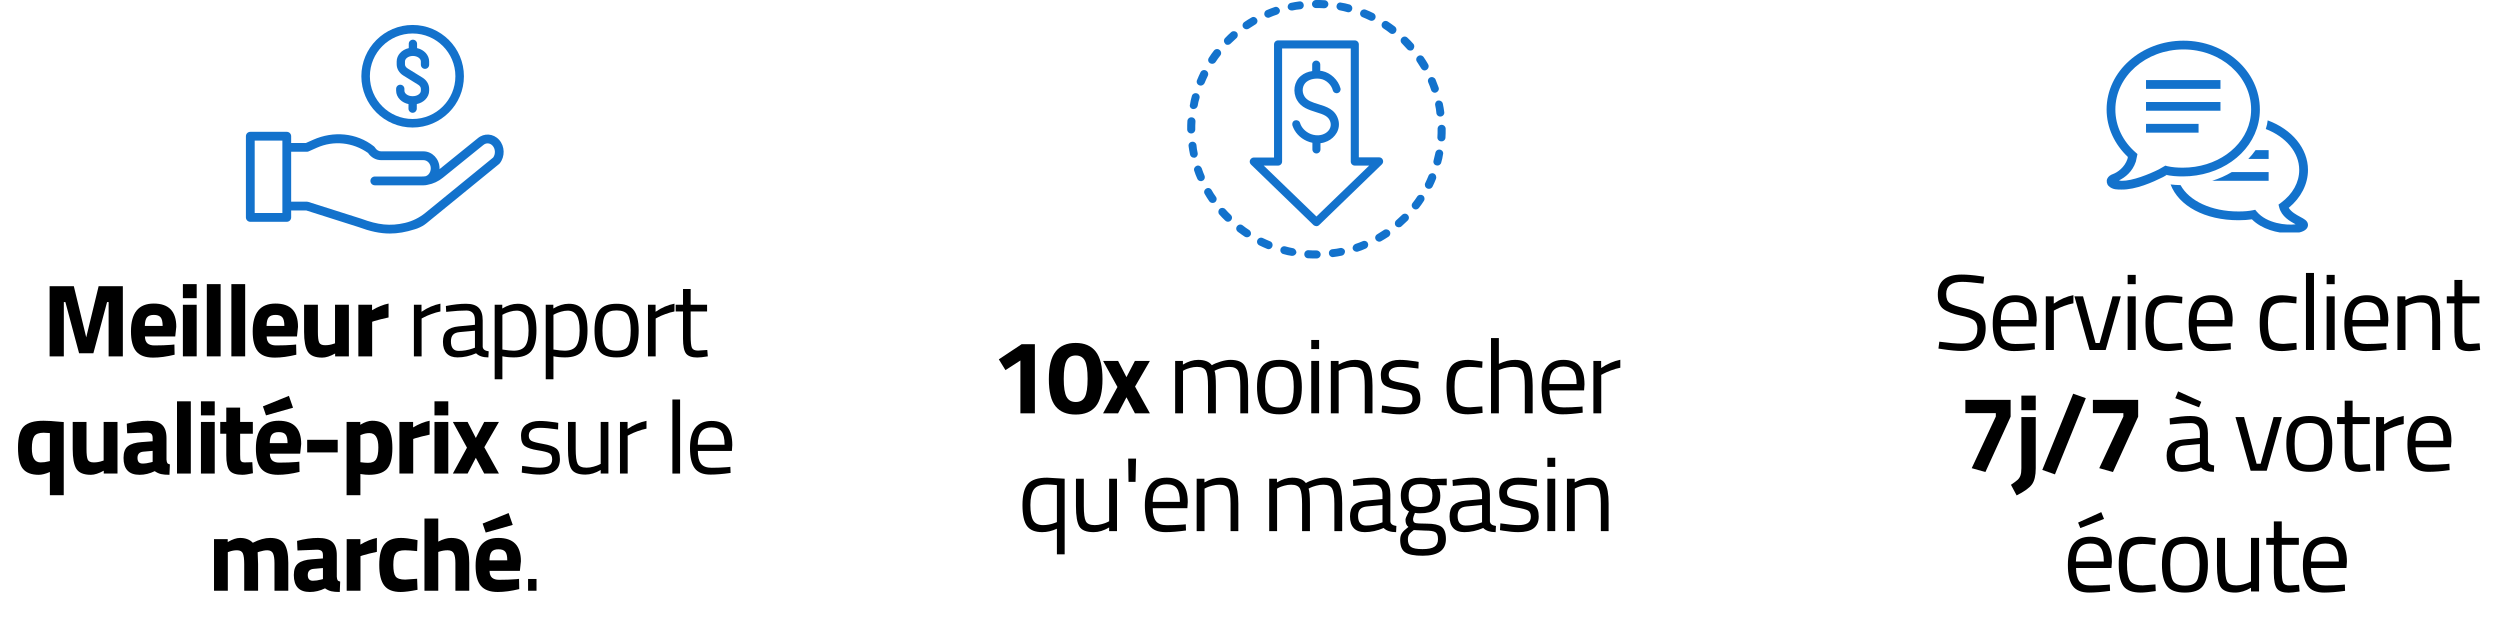 <svg version="1.0" preserveAspectRatio="xMidYMid meet" height="250" viewBox="0 0 750 187.5" zoomAndPan="magnify" width="1000" xmlns:xlink="http://www.w3.org/1999/xlink" xmlns="http://www.w3.org/2000/svg"><defs><g></g><clipPath id="37d5dfad72"><path clip-rule="nonzero" d="M 108 7.484 L 140 7.484 L 140 39 L 108 39 Z M 108 7.484"></path></clipPath><clipPath id="e5eaad11c8"><path clip-rule="nonzero" d="M 73.773 39 L 151.566 39 L 151.566 70.32 L 73.773 70.32 Z M 73.773 39"></path></clipPath><clipPath id="4df4d095c0"><path clip-rule="nonzero" d="M 356.156 27 L 360 27 L 360 33 L 356.156 33 Z M 356.156 27"></path></clipPath><clipPath id="1d24d2b42c"><path clip-rule="nonzero" d="M 356.156 35 L 359 35 L 359 41 L 356.156 41 Z M 356.156 35"></path></clipPath><clipPath id="617bd84883"><path clip-rule="nonzero" d="M 430 30 L 433.949 30 L 433.949 35 L 430 35 Z M 430 30"></path></clipPath><clipPath id="734694dd8f"><path clip-rule="nonzero" d="M 356.156 42 L 360 42 L 360 48 L 356.156 48 Z M 356.156 42"></path></clipPath><clipPath id="c36008f01a"><path clip-rule="nonzero" d="M 431 37 L 433.949 37 L 433.949 43 L 431 43 Z M 431 37"></path></clipPath><clipPath id="3b6d8afc79"><path clip-rule="nonzero" d="M 398 74 L 404 74 L 404 77.793 L 398 77.793 Z M 398 74"></path></clipPath><clipPath id="dedbd3dfc8"><path clip-rule="nonzero" d="M 391 75 L 397 75 L 397 77.793 L 391 77.793 Z M 391 75"></path></clipPath><clipPath id="387bc29d03"><path clip-rule="nonzero" d="M 631.848 12.145 L 692.438 12.145 L 692.438 69.742 L 631.848 69.742 Z M 631.848 12.145"></path></clipPath></defs><g clip-path="url(#37d5dfad72)"><path fill-rule="nonzero" fill-opacity="1" d="M 123.789 38.258 C 132.273 38.258 139.176 31.355 139.176 22.871 C 139.176 14.391 132.273 7.488 123.789 7.488 C 115.309 7.488 108.406 14.391 108.406 22.871 C 108.406 31.355 115.309 38.258 123.789 38.258 Z M 110.965 22.871 C 110.965 15.801 116.719 10.047 123.789 10.047 C 130.863 10.047 136.617 15.801 136.617 22.871 C 136.617 29.945 130.863 35.699 123.789 35.699 C 116.719 35.699 110.965 29.945 110.965 22.871 Z M 110.965 22.871" fill="#1372cc"></path></g><path fill-rule="nonzero" fill-opacity="1" d="M 120.031 29.918 C 120.695 30.566 121.582 31.023 122.555 31.227 L 122.543 32.586 C 122.539 33.27 123.094 33.832 123.781 33.84 L 123.789 33.84 C 124.469 33.84 125.027 33.285 125.035 32.602 L 125.043 31.219 C 126.016 31.016 126.895 30.559 127.555 29.91 C 128.324 29.156 128.746 28.191 128.746 27.195 L 128.746 26.645 C 128.746 25.32 128 24.062 126.75 23.289 L 122.312 20.543 C 121.789 20.223 121.492 19.77 121.492 19.305 L 121.492 18.445 C 121.492 18.027 121.723 17.625 122.145 17.312 C 122.602 16.973 123.219 16.785 123.875 16.785 C 124.531 16.785 125.148 16.973 125.605 17.312 C 126.027 17.625 126.258 18.027 126.258 18.445 L 126.258 19.414 C 126.258 20.102 126.816 20.66 127.5 20.66 C 128.188 20.66 128.746 20.102 128.746 19.414 L 128.746 18.445 C 128.746 16.551 127.242 14.91 125.121 14.434 L 125.121 13.152 C 125.121 12.465 124.562 11.906 123.875 11.906 C 123.188 11.906 122.629 12.465 122.629 13.152 L 122.629 14.434 C 120.508 14.91 119.004 16.551 119.004 18.445 L 119.004 19.305 C 119.004 20.629 119.75 21.887 121 22.66 L 125.438 25.406 C 125.957 25.73 126.258 26.18 126.258 26.645 L 126.258 27.195 C 126.258 27.613 126.027 28.016 125.605 28.324 C 125.148 28.664 124.531 28.852 123.875 28.852 L 123.707 28.852 C 123.047 28.852 122.434 28.664 121.977 28.324 C 121.555 28.016 121.324 27.613 121.324 27.195 L 121.324 26.66 C 121.324 25.973 120.766 25.414 120.078 25.414 C 119.391 25.414 118.836 25.973 118.836 26.66 L 118.836 27.195 C 118.832 28.195 119.258 29.164 120.031 29.918 Z M 120.031 29.918" fill="#1372cc"></path><g clip-path="url(#e5eaad11c8)"><path fill-rule="nonzero" fill-opacity="1" d="M 149.742 41.953 C 148.008 40.027 145.234 39.832 143.285 41.504 L 131.859 50.746 C 131.863 50.633 131.863 50.52 131.863 50.406 C 131.816 47.648 129.652 45.406 127.039 45.406 L 114.352 45.406 C 113.621 45.406 112.93 44.984 112.504 44.277 C 112.414 44.125 112.289 43.996 112.148 43.887 C 106.953 39.789 99.973 39.254 93.996 41.91 L 91.785 42.891 L 87.348 42.891 L 87.348 40.863 C 87.348 40.137 86.758 39.547 86.027 39.547 L 75.09 39.547 C 74.363 39.547 73.773 40.137 73.773 40.863 L 73.773 65.227 C 73.773 65.953 74.363 66.543 75.09 66.543 L 86.027 66.543 C 86.758 66.543 87.348 65.953 87.348 65.227 L 87.348 63.133 L 91.859 63.133 L 107.48 68.094 C 111.023 69.406 113.996 70.059 116.965 70.059 C 119.344 70.059 121.727 69.641 124.402 68.797 C 124.648 68.719 124.895 68.637 125.148 68.555 C 125.688 68.348 126.215 68.098 126.723 67.816 C 127.141 67.582 127.535 67.309 127.906 67.008 L 149.734 49.199 C 149.809 49.141 149.875 49.074 149.93 49 C 151.555 46.973 151.473 43.875 149.742 41.953 Z M 84.711 63.906 L 76.41 63.906 L 76.41 42.184 L 84.711 42.184 Z M 147.949 47.258 L 127.594 63.867 C 125.812 65.316 123.73 66.348 121.496 66.871 C 117.07 67.906 113.422 67.484 108.367 65.613 C 108.348 65.605 108.328 65.602 108.309 65.594 L 92.461 60.562 C 92.332 60.523 92.199 60.5 92.062 60.5 L 87.348 60.5 L 87.348 45.527 L 92.066 45.527 C 92.25 45.527 92.43 45.488 92.598 45.414 L 95.066 44.316 C 100.102 42.078 105.816 42.664 110.406 45.879 C 111.324 47.238 112.777 48.043 114.352 48.043 L 127.039 48.043 C 128.227 48.043 129.207 49.121 129.23 50.449 C 129.242 51.184 128.977 51.879 128.504 52.359 C 128.27 52.598 128 52.766 127.711 52.863 C 127.336 52.926 126.953 52.953 126.57 52.953 L 112.457 52.953 C 111.734 52.953 111.129 53.531 111.121 54.254 C 111.109 54.988 111.703 55.59 112.438 55.59 L 127.152 55.59 C 127.547 55.59 127.938 55.535 128.312 55.434 C 129.953 55.137 131.504 54.422 132.867 53.316 L 144.957 43.539 C 144.969 43.527 144.98 43.52 144.992 43.512 C 145.84 42.777 147.016 42.863 147.781 43.715 C 148.633 44.66 148.699 46.223 147.949 47.258 Z M 147.949 47.258" fill="#1372cc"></path></g><g clip-path="url(#4df4d095c0)"><path fill-rule="nonzero" fill-opacity="1" d="M 357.852 32.715 C 357.91 32.715 358.031 32.715 358.094 32.715 C 358.641 32.715 359.184 32.293 359.305 31.746 C 359.426 30.957 359.609 30.172 359.852 29.445 C 360.031 28.777 359.609 28.109 359.004 27.988 C 358.336 27.809 357.668 28.23 357.547 28.836 C 357.305 29.625 357.125 30.473 357.004 31.32 C 356.762 31.926 357.184 32.594 357.852 32.715 Z M 357.852 32.715" fill="#1372cc"></path></g><path fill-rule="nonzero" fill-opacity="1" d="M 363 18.961 C 363.184 19.082 363.426 19.145 363.668 19.145 C 364.031 19.145 364.453 18.961 364.695 18.598 C 365.121 17.934 365.605 17.266 366.09 16.66 C 366.516 16.117 366.395 15.387 365.848 14.965 C 365.305 14.539 364.574 14.66 364.152 15.207 C 363.668 15.871 363.121 16.539 362.699 17.266 C 362.273 17.871 362.395 18.598 363 18.961 Z M 363 18.961" fill="#1372cc"></path><g clip-path="url(#1d24d2b42c)"><path fill-rule="nonzero" fill-opacity="1" d="M 357.367 40.047 C 358.031 40.047 358.578 39.5 358.578 38.836 L 358.578 38.773 C 358.578 37.984 358.578 37.199 358.641 36.473 C 358.699 35.805 358.152 35.199 357.488 35.199 C 356.82 35.137 356.215 35.684 356.215 36.352 C 356.156 37.137 356.156 37.926 356.156 38.773 L 356.156 38.836 C 356.156 39.5 356.699 40.047 357.367 40.047 Z M 357.367 40.047" fill="#1372cc"></path></g><g clip-path="url(#617bd84883)"><path fill-rule="nonzero" fill-opacity="1" d="M 430.551 31.562 C 430.734 32.352 430.855 33.141 430.914 33.926 C 430.977 34.594 431.641 35.078 432.246 34.957 C 432.914 34.895 433.398 34.23 433.277 33.625 C 433.156 32.777 433.035 31.926 432.855 31.141 C 432.734 30.473 432.066 30.051 431.398 30.172 C 430.855 30.23 430.43 30.898 430.551 31.562 Z M 430.551 31.562" fill="#1372cc"></path></g><path fill-rule="nonzero" fill-opacity="1" d="M 363.484 57.008 C 363.121 56.402 362.395 56.223 361.852 56.586 C 361.242 56.949 361.062 57.676 361.426 58.223 C 361.852 58.949 362.273 59.676 362.758 60.34 C 363 60.703 363.363 60.887 363.789 60.887 C 364.031 60.887 364.273 60.824 364.453 60.703 C 365 60.34 365.184 59.555 364.758 59.008 C 364.273 58.344 363.848 57.676 363.484 57.008 Z M 363.484 57.008" fill="#1372cc"></path><path fill-rule="nonzero" fill-opacity="1" d="M 361.363 52.707 C 361.062 51.98 360.758 51.254 360.516 50.465 C 360.273 49.859 359.609 49.496 359.004 49.738 C 358.398 49.98 358.031 50.648 358.273 51.254 C 358.52 52.043 358.82 52.828 359.184 53.617 C 359.367 54.102 359.852 54.344 360.273 54.344 C 360.457 54.344 360.578 54.344 360.758 54.223 C 361.305 54.039 361.609 53.375 361.363 52.707 Z M 361.363 52.707" fill="#1372cc"></path><g clip-path="url(#734694dd8f)"><path fill-rule="nonzero" fill-opacity="1" d="M 359.305 45.922 C 359.125 45.137 359.004 44.348 358.941 43.559 C 358.883 42.895 358.215 42.41 357.609 42.531 C 356.941 42.59 356.457 43.195 356.578 43.863 C 356.699 44.711 356.82 45.559 357.004 46.348 C 357.125 46.953 357.609 47.316 358.215 47.316 C 358.273 47.316 358.398 47.316 358.457 47.316 C 359.004 47.195 359.426 46.59 359.305 45.922 Z M 359.305 45.922" fill="#1372cc"></path></g><path fill-rule="nonzero" fill-opacity="1" d="M 367.605 62.766 C 367.18 62.281 366.395 62.219 365.91 62.645 C 365.426 63.066 365.363 63.855 365.789 64.34 C 366.332 64.945 366.938 65.613 367.543 66.156 C 367.785 66.398 368.09 66.52 368.395 66.52 C 368.695 66.52 369 66.398 369.242 66.156 C 369.727 65.672 369.727 64.945 369.242 64.461 C 368.695 63.977 368.152 63.371 367.605 62.766 Z M 367.605 62.766" fill="#1372cc"></path><path fill-rule="nonzero" fill-opacity="1" d="M 359.73 25.566 C 359.852 25.625 360.031 25.688 360.215 25.688 C 360.699 25.688 361.121 25.383 361.363 24.961 C 361.668 24.234 361.973 23.508 362.336 22.781 C 362.637 22.172 362.395 21.445 361.789 21.145 C 361.184 20.84 360.457 21.082 360.152 21.688 C 359.789 22.477 359.426 23.203 359.125 23.992 C 358.82 24.598 359.125 25.324 359.73 25.566 Z M 359.73 25.566" fill="#1372cc"></path><path fill-rule="nonzero" fill-opacity="1" d="M 408.742 5.148 C 409.469 5.453 410.195 5.754 410.922 6.117 C 411.527 6.422 412.254 6.18 412.559 5.574 C 412.859 4.969 412.617 4.242 412.012 3.938 C 411.285 3.574 410.5 3.211 409.711 2.906 C 409.105 2.664 408.379 2.969 408.137 3.574 C 407.832 4.18 408.137 4.906 408.742 5.148 Z M 408.742 5.148" fill="#1372cc"></path><path fill-rule="nonzero" fill-opacity="1" d="M 401.895 3.09 C 402.684 3.273 403.473 3.395 404.199 3.637 C 404.32 3.637 404.379 3.695 404.5 3.695 C 405.047 3.695 405.531 3.332 405.652 2.785 C 405.832 2.121 405.41 1.453 404.805 1.332 C 404.016 1.09 403.168 0.91 402.32 0.789 C 401.715 0.605 401.109 1.031 400.988 1.695 C 400.805 2.301 401.289 2.969 401.895 3.09 Z M 401.895 3.09" fill="#1372cc"></path><path fill-rule="nonzero" fill-opacity="1" d="M 428.492 24.777 C 428.793 25.504 429.098 26.234 429.34 27.02 C 429.523 27.625 430.25 27.988 430.855 27.746 C 431.461 27.504 431.824 26.84 431.582 26.234 C 431.277 25.445 430.977 24.656 430.672 23.871 C 430.43 23.266 429.703 22.961 429.098 23.203 C 428.492 23.445 428.188 24.113 428.492 24.777 Z M 428.492 24.777" fill="#1372cc"></path><path fill-rule="nonzero" fill-opacity="1" d="M 394.809 2.422 L 394.93 2.422 C 395.715 2.422 396.441 2.422 397.23 2.484 C 397.23 2.484 397.293 2.484 397.293 2.484 C 397.898 2.484 398.441 2 398.504 1.332 C 398.562 0.668 398.02 0.062 397.352 0.062 C 396.562 0 395.715 0 394.93 0 L 394.809 0 C 394.141 0 393.594 0.547 393.594 1.211 C 393.594 1.879 394.141 2.422 394.809 2.422 Z M 394.809 2.422" fill="#1372cc"></path><path fill-rule="nonzero" fill-opacity="1" d="M 373.965 8.785 C 374.207 8.785 374.453 8.723 374.633 8.602 C 375.301 8.18 375.965 7.754 376.633 7.332 C 377.238 6.969 377.418 6.238 377.055 5.695 C 376.691 5.09 375.965 4.906 375.422 5.27 C 374.695 5.695 373.965 6.117 373.301 6.605 C 372.754 6.969 372.574 7.754 372.996 8.301 C 373.238 8.602 373.602 8.785 373.965 8.785 Z M 373.965 8.785" fill="#1372cc"></path><path fill-rule="nonzero" fill-opacity="1" d="M 368.332 13.449 C 368.637 13.449 368.938 13.328 369.18 13.086 C 369.727 12.539 370.332 11.996 370.938 11.449 C 371.422 11.027 371.484 10.238 371.059 9.754 C 370.633 9.27 369.848 9.207 369.363 9.633 C 368.758 10.18 368.09 10.785 367.543 11.391 C 367.059 11.875 367.059 12.602 367.543 13.086 C 367.664 13.391 368.031 13.449 368.332 13.449 Z M 368.332 13.449" fill="#1372cc"></path><path fill-rule="nonzero" fill-opacity="1" d="M 387.477 3.148 C 387.539 3.148 387.66 3.148 387.719 3.148 C 388.508 2.969 389.293 2.848 390.082 2.785 C 390.75 2.727 391.234 2.059 391.113 1.453 C 391.051 0.789 390.445 0.305 389.777 0.426 C 388.93 0.547 388.082 0.668 387.297 0.848 C 386.629 0.969 386.203 1.637 386.324 2.301 C 386.445 2.785 386.93 3.148 387.477 3.148 Z M 387.477 3.148" fill="#1372cc"></path><path fill-rule="nonzero" fill-opacity="1" d="M 380.449 5.332 C 380.629 5.332 380.75 5.332 380.934 5.211 C 381.66 4.906 382.387 4.605 383.176 4.363 C 383.781 4.121 384.145 3.453 383.902 2.848 C 383.66 2.242 382.992 1.879 382.387 2.121 C 381.602 2.422 380.812 2.664 380.023 3.027 C 379.418 3.273 379.117 4 379.359 4.605 C 379.539 5.027 379.965 5.332 380.449 5.332 Z M 380.449 5.332" fill="#1372cc"></path><path fill-rule="nonzero" fill-opacity="1" d="M 415.164 69.004 C 414.496 69.43 413.832 69.852 413.164 70.277 C 412.559 70.641 412.375 71.367 412.738 71.914 C 413.043 72.457 413.832 72.699 414.375 72.336 C 415.102 71.914 415.828 71.488 416.559 71.004 C 417.102 70.641 417.285 69.852 416.859 69.309 C 416.438 68.762 415.707 68.641 415.164 69.004 Z M 415.164 69.004" fill="#1372cc"></path><path fill-rule="nonzero" fill-opacity="1" d="M 424.008 13.148 C 423.465 12.539 422.859 11.875 422.25 11.328 C 421.766 10.844 421.039 10.844 420.555 11.328 C 420.07 11.812 420.07 12.539 420.555 13.027 C 421.102 13.57 421.645 14.176 422.191 14.781 C 422.613 15.266 423.402 15.328 423.887 14.902 C 424.371 14.359 424.434 13.633 424.008 13.148 Z M 424.008 13.148" fill="#1372cc"></path><path fill-rule="nonzero" fill-opacity="1" d="M 374.754 69.004 C 374.086 68.582 373.422 68.098 372.816 67.613 C 372.27 67.188 371.543 67.309 371.117 67.855 C 370.695 68.398 370.816 69.125 371.363 69.551 C 372.027 70.035 372.754 70.578 373.422 71.004 C 373.602 71.125 373.844 71.188 374.086 71.188 C 374.453 71.188 374.875 71.004 375.117 70.641 C 375.48 70.156 375.301 69.367 374.754 69.004 Z M 374.754 69.004" fill="#1372cc"></path><path fill-rule="nonzero" fill-opacity="1" d="M 426.855 58.645 C 426.312 58.281 425.523 58.402 425.16 58.949 C 424.734 59.613 424.25 60.281 423.766 60.887 C 423.344 61.434 423.465 62.16 424.008 62.582 C 424.555 63.008 425.281 62.887 425.703 62.34 C 426.191 61.676 426.734 61.008 427.16 60.281 C 427.523 59.734 427.402 59.008 426.855 58.645 Z M 426.855 58.645" fill="#1372cc"></path><path fill-rule="nonzero" fill-opacity="1" d="M 420.617 64.461 C 420.07 65.008 419.465 65.551 418.859 66.098 C 418.375 66.52 418.312 67.309 418.738 67.793 C 419.16 68.277 419.949 68.34 420.434 67.914 C 421.039 67.367 421.707 66.762 422.312 66.156 C 422.797 65.672 422.797 64.945 422.312 64.461 C 421.887 63.977 421.102 63.977 420.617 64.461 Z M 420.617 64.461" fill="#1372cc"></path><path fill-rule="nonzero" fill-opacity="1" d="M 432.004 44.891 C 431.34 44.77 430.734 45.195 430.613 45.863 C 430.43 46.648 430.25 47.438 430.066 48.164 C 429.887 48.832 430.25 49.496 430.914 49.617 C 431.582 49.801 432.246 49.375 432.371 48.77 C 432.613 47.98 432.793 47.133 432.914 46.285 C 433.098 45.68 432.672 45.016 432.004 44.891 Z M 432.004 44.891" fill="#1372cc"></path><g clip-path="url(#c36008f01a)"><path fill-rule="nonzero" fill-opacity="1" d="M 433.703 38.652 C 433.703 37.984 433.156 37.441 432.492 37.441 C 431.824 37.441 431.277 37.984 431.277 38.652 L 431.277 38.773 C 431.277 39.562 431.277 40.348 431.219 41.137 C 431.156 41.805 431.703 42.41 432.371 42.41 C 433.035 42.469 433.641 41.926 433.641 41.258 C 433.703 40.41 433.703 39.562 433.703 38.715 Z M 433.703 38.652" fill="#1372cc"></path></g><path fill-rule="nonzero" fill-opacity="1" d="M 418.434 7.938 C 417.77 7.453 417.043 6.906 416.375 6.484 C 415.828 6.117 415.043 6.238 414.68 6.848 C 414.316 7.391 414.438 8.18 415.043 8.543 C 415.707 8.965 416.375 9.449 416.98 9.938 C 417.527 10.359 418.254 10.238 418.676 9.695 C 419.102 9.086 418.98 8.359 418.434 7.938 Z M 418.434 7.938" fill="#1372cc"></path><path fill-rule="nonzero" fill-opacity="1" d="M 430.129 52.043 C 429.523 51.801 428.793 52.102 428.551 52.707 C 428.25 53.434 427.945 54.16 427.582 54.891 C 427.281 55.496 427.523 56.223 428.129 56.523 C 428.734 56.828 429.461 56.586 429.766 55.98 C 430.129 55.254 430.492 54.465 430.793 53.676 C 431.035 53.012 430.734 52.285 430.129 52.043 Z M 430.129 52.043" fill="#1372cc"></path><path fill-rule="nonzero" fill-opacity="1" d="M 428.43 19.266 C 428.008 18.539 427.582 17.812 427.098 17.145 C 426.734 16.602 425.949 16.418 425.402 16.844 C 424.855 17.207 424.676 17.992 425.098 18.539 C 425.523 19.203 425.949 19.871 426.371 20.539 C 426.613 20.902 426.977 21.145 427.402 21.145 C 428.309 21.082 428.914 20.055 428.43 19.266 Z M 428.43 19.266" fill="#1372cc"></path><path fill-rule="nonzero" fill-opacity="1" d="M 387.902 74.457 C 387.113 74.277 386.324 74.156 385.598 73.91 C 384.934 73.73 384.266 74.156 384.145 74.762 C 383.961 75.426 384.387 76.094 384.992 76.215 C 385.781 76.457 386.629 76.637 387.477 76.758 C 387.539 76.758 387.66 76.758 387.719 76.758 C 388.266 76.758 388.809 76.336 388.93 75.789 C 388.93 75.184 388.508 74.578 387.902 74.457 Z M 387.902 74.457" fill="#1372cc"></path><path fill-rule="nonzero" fill-opacity="1" d="M 381.055 72.398 C 380.328 72.094 379.602 71.793 378.875 71.43 C 378.27 71.125 377.539 71.367 377.238 71.973 C 376.934 72.578 377.176 73.305 377.785 73.609 C 378.57 73.973 379.297 74.336 380.086 74.641 C 380.266 74.699 380.387 74.762 380.57 74.762 C 381.055 74.762 381.48 74.457 381.66 74.035 C 381.965 73.367 381.66 72.641 381.055 72.398 Z M 381.055 72.398" fill="#1372cc"></path><path fill-rule="nonzero" fill-opacity="1" d="M 408.863 72.336 C 408.137 72.641 407.41 72.941 406.621 73.184 C 406.016 73.426 405.652 74.094 405.832 74.699 C 406.016 75.305 406.742 75.668 407.348 75.488 C 408.137 75.246 408.922 74.941 409.711 74.578 C 410.316 74.336 410.621 73.609 410.379 73.004 C 410.195 72.398 409.469 72.094 408.863 72.336 Z M 408.863 72.336" fill="#1372cc"></path><g clip-path="url(#3b6d8afc79)"><path fill-rule="nonzero" fill-opacity="1" d="M 402.078 74.398 C 401.289 74.578 400.504 74.699 399.715 74.762 C 399.047 74.82 398.562 75.426 398.684 76.094 C 398.746 76.758 399.41 77.246 400.016 77.121 C 400.867 77 401.715 76.879 402.5 76.699 C 403.168 76.578 403.594 75.91 403.473 75.246 C 403.352 74.699 402.684 74.277 402.078 74.398 Z M 402.078 74.398" fill="#1372cc"></path></g><g clip-path="url(#dedbd3dfc8)"><path fill-rule="nonzero" fill-opacity="1" d="M 394.93 75.125 C 394.141 75.125 393.352 75.125 392.566 75.062 C 391.898 75.004 391.293 75.547 391.293 76.215 C 391.234 76.879 391.777 77.488 392.445 77.488 C 393.293 77.547 394.141 77.547 394.93 77.547 L 394.988 77.547 C 395.656 77.547 396.199 77 396.199 76.336 C 396.199 75.668 395.594 75.125 394.93 75.125 Z M 394.93 75.125" fill="#1372cc"></path></g><path fill-rule="nonzero" fill-opacity="1" d="M 394.93 67.855 C 395.23 67.855 395.535 67.734 395.777 67.488 L 414.559 49.316 C 414.922 48.953 415.043 48.469 414.859 47.98 C 414.68 47.496 414.254 47.195 413.711 47.195 L 407.652 47.195 L 407.652 13.328 C 407.652 12.66 407.105 12.117 406.438 12.117 L 383.418 12.117 C 382.75 12.117 382.207 12.66 382.207 13.328 L 382.207 47.254 L 376.148 47.254 C 375.664 47.254 375.238 47.559 374.996 48.043 C 374.816 48.527 374.938 49.012 375.301 49.375 L 394.082 67.551 C 394.324 67.734 394.625 67.855 394.93 67.855 Z M 383.418 49.68 C 384.086 49.68 384.629 49.133 384.629 48.469 L 384.629 14.539 L 405.227 14.539 L 405.227 48.469 C 405.227 49.133 405.773 49.68 406.438 49.68 L 410.742 49.68 L 394.93 64.945 L 379.117 49.68 Z M 383.418 49.68" fill="#1372cc"></path><path fill-rule="nonzero" fill-opacity="1" d="M 396.141 44.832 L 396.141 42.953 C 396.867 42.895 397.594 42.652 398.262 42.348 C 400.504 41.316 402.32 38.773 401.473 35.867 C 400.562 32.777 397.898 31.988 395.535 31.262 C 393.777 30.715 392.082 30.23 391.293 28.836 C 390.445 27.383 390.75 25.566 391.898 24.598 C 393.172 23.566 394.988 23.445 396.262 23.688 C 397.898 23.992 399.41 25.445 399.836 27.082 C 400.016 27.746 400.684 28.109 401.289 27.93 C 401.957 27.746 402.32 27.082 402.137 26.477 C 401.473 23.992 399.168 21.809 396.684 21.324 C 396.504 21.266 396.32 21.266 396.078 21.266 L 396.078 19.387 C 396.078 18.719 395.535 18.176 394.867 18.176 C 394.203 18.176 393.656 18.719 393.656 19.387 L 393.656 21.324 C 392.383 21.508 391.172 21.992 390.262 22.781 C 388.203 24.477 387.719 27.625 389.113 30.051 C 390.383 32.293 392.688 32.957 394.746 33.625 C 397.109 34.352 398.562 34.836 399.109 36.594 C 399.594 38.227 398.504 39.621 397.23 40.168 C 395.957 40.773 394.383 40.711 392.988 40.105 C 391.535 39.441 390.445 38.289 390.02 36.895 C 389.84 36.23 389.113 35.926 388.508 36.109 C 387.84 36.289 387.539 37.016 387.719 37.621 C 388.387 39.684 389.961 41.379 392.02 42.289 C 392.566 42.531 393.109 42.711 393.719 42.832 L 393.719 44.832 C 393.719 45.5 394.262 46.043 394.93 46.043 C 395.594 46.043 396.141 45.5 396.141 44.832 Z M 396.141 44.832" fill="#1372cc"></path><g clip-path="url(#387bc29d03)"><path fill-rule="nonzero" fill-opacity="1" d="M 655.035 12.203 C 642.445 12.203 631.98 21.348 631.98 32.852 C 631.98 38.371 634.449 43.387 638.363 47.086 L 638.242 47.691 C 637.359 50.277 635.188 51.742 633.898 52.207 C 633.152 52.473 632.531 52.879 632.188 53.59 C 631.848 54.293 632.051 55.266 632.566 55.773 C 633.766 56.98 635.328 56.863 636.465 56.871 C 640.75 56.926 645.801 54.676 648.859 53.148 L 648.895 53.133 L 649.941 52.527 L 649.543 52.402 L 649.59 52.414 C 651.293 52.809 653.078 52.93 654.832 52.93 C 665.902 52.93 675.426 46.316 677.531 36.797 L 677.531 36.793 C 677.812 35.523 677.961 34.203 677.961 32.852 C 677.961 21.359 667.621 12.203 655.035 12.203 Z M 655.035 14.832 C 666.355 14.832 675.336 22.941 675.336 32.852 C 675.336 34.016 675.207 35.145 674.965 36.227 C 673.168 44.355 664.859 50.305 654.832 50.305 C 653.211 50.305 651.617 50.18 650.188 49.852 L 649.613 49.684 L 647.668 50.801 C 644.766 52.254 639.754 54.285 636.496 54.246 C 636.051 54.246 636.008 54.156 635.695 54.121 C 637.562 53.207 639.719 51.551 640.746 48.504 L 640.766 48.438 L 641.238 46.219 L 640.66 45.707 C 636.898 42.414 634.609 37.855 634.609 32.852 C 634.609 22.949 643.711 14.832 655.035 14.832 Z M 643.805 24.027 L 643.805 26.656 L 666.141 26.656 L 666.141 24.027 Z M 643.805 30.598 L 643.805 33.227 L 666.141 33.227 L 666.141 30.598 Z M 680.309 36.109 C 680.242 36.531 680.195 36.949 680.102 37.367 C 680 37.816 679.867 38.258 679.734 38.707 C 685.785 41.039 689.766 45.746 689.766 50.977 C 689.766 54.727 687.816 58.234 684.266 60.855 L 683.551 61.383 L 683.773 62.246 C 684.48 64.961 686.965 66.363 688.684 67.297 C 685.957 67.664 680.035 67.051 677.059 63.527 L 676.562 62.934 L 675.801 63.086 C 674.605 63.324 673.223 63.441 671.559 63.441 C 663.387 63.441 656.754 60.273 654.172 55.539 C 653.105 55.52 652.109 55.445 651.176 55.332 C 653.613 61.789 661.449 66.07 671.559 66.07 C 673.07 66.07 674.391 65.977 675.578 65.797 C 678.477 68.734 683.203 70.004 687.031 70.004 C 687.281 70.004 687.535 70 687.773 69.988 C 689.996 69.887 691.445 69.375 692.086 68.465 C 692.367 68.055 692.465 67.574 692.352 67.102 C 692.133 66.16 691.27 65.699 690.074 65.059 C 688.898 64.422 687.355 63.586 686.629 62.34 C 690.309 59.301 692.395 55.215 692.395 50.977 C 692.395 44.531 687.574 38.777 680.309 36.109 Z M 643.805 37.168 L 643.805 39.793 L 659.57 39.793 L 659.57 37.168 Z M 676.668 45.047 C 676.012 45.973 675.289 46.855 674.492 47.676 L 680.59 47.676 L 680.59 45.047 Z M 669.543 51.617 C 667.73 52.707 665.742 53.594 663.633 54.246 L 680.59 54.246 L 680.59 51.617 Z M 669.543 51.617" fill="#1372cc"></path></g><g fill-opacity="1" fill="#000000"><g transform="translate(12.587, 106.91)"><g><path d="M 2.297 0 L 2.297 -21.047 L 9.562 -21.047 L 13.281 -5.703 L 17 -21.047 L 24.266 -21.047 L 24.266 0 L 20 0 L 20 -16.281 L 19.531 -16.281 L 15.422 -0.922 L 11.141 -0.922 L 7.031 -16.281 L 6.562 -16.281 L 6.562 0 Z M 2.297 0"></path></g></g></g><g fill-opacity="1" fill="#000000"><g transform="translate(38.15, 106.91)"><g><path d="M 5.328 -5.969 C 5.348 -5.02 5.598 -4.332 6.078 -3.906 C 6.566 -3.488 7.266 -3.281 8.172 -3.281 C 10.086 -3.281 11.801 -3.344 13.312 -3.469 L 14.172 -3.562 L 14.234 -0.5 C 11.859 0.082 9.711 0.375 7.797 0.375 C 5.461 0.375 3.77 -0.242 2.719 -1.484 C 1.664 -2.723 1.141 -4.734 1.141 -7.516 C 1.141 -13.066 3.422 -15.844 7.984 -15.844 C 12.484 -15.844 14.734 -13.516 14.734 -8.859 L 14.422 -5.969 Z M 10.641 -9.125 C 10.641 -10.363 10.441 -11.223 10.047 -11.703 C 9.66 -12.191 8.977 -12.438 8 -12.438 C 7.02 -12.438 6.328 -12.18 5.922 -11.672 C 5.523 -11.172 5.316 -10.32 5.297 -9.125 Z M 10.641 -9.125"></path></g></g></g><g fill-opacity="1" fill="#000000"><g transform="translate(52.943, 106.91)"><g><path d="M 1.922 0 L 1.922 -15.484 L 6.062 -15.484 L 6.062 0 Z M 1.922 -17.453 L 1.922 -21.672 L 6.062 -21.672 L 6.062 -17.453 Z M 1.922 -17.453"></path></g></g></g><g fill-opacity="1" fill="#000000"><g transform="translate(59.937, 106.91)"><g><path d="M 2.109 0 L 2.109 -21.672 L 6.25 -21.672 L 6.25 0 Z M 2.109 0"></path></g></g></g><g fill-opacity="1" fill="#000000"><g transform="translate(67.302, 106.91)"><g><path d="M 2.109 0 L 2.109 -21.672 L 6.25 -21.672 L 6.25 0 Z M 2.109 0"></path></g></g></g><g fill-opacity="1" fill="#000000"><g transform="translate(74.668, 106.91)"><g><path d="M 5.328 -5.969 C 5.348 -5.02 5.598 -4.332 6.078 -3.906 C 6.566 -3.488 7.266 -3.281 8.172 -3.281 C 10.086 -3.281 11.801 -3.344 13.312 -3.469 L 14.172 -3.562 L 14.234 -0.5 C 11.859 0.082 9.711 0.375 7.797 0.375 C 5.461 0.375 3.77 -0.242 2.719 -1.484 C 1.664 -2.723 1.141 -4.734 1.141 -7.516 C 1.141 -13.066 3.422 -15.844 7.984 -15.844 C 12.484 -15.844 14.734 -13.516 14.734 -8.859 L 14.422 -5.969 Z M 10.641 -9.125 C 10.641 -10.363 10.441 -11.223 10.047 -11.703 C 9.66 -12.191 8.977 -12.438 8 -12.438 C 7.02 -12.438 6.328 -12.18 5.922 -11.672 C 5.523 -11.172 5.316 -10.32 5.297 -9.125 Z M 10.641 -9.125"></path></g></g></g><g fill-opacity="1" fill="#000000"><g transform="translate(89.461, 106.91)"><g><path d="M 11.047 -15.484 L 15.203 -15.484 L 15.203 0 L 11.078 0 L 11.078 -0.859 C 9.598 -0.035 8.312 0.375 7.219 0.375 C 5.07 0.375 3.625 -0.219 2.875 -1.406 C 2.133 -2.594 1.766 -4.578 1.766 -7.359 L 1.766 -15.484 L 5.906 -15.484 L 5.906 -7.312 C 5.906 -5.781 6.031 -4.734 6.281 -4.172 C 6.531 -3.617 7.129 -3.344 8.078 -3.344 C 8.984 -3.344 9.836 -3.488 10.641 -3.781 L 11.047 -3.906 Z M 11.047 -15.484"></path></g></g></g><g fill-opacity="1" fill="#000000"><g transform="translate(105.585, 106.91)"><g><path d="M 1.922 0 L 1.922 -15.484 L 6.031 -15.484 L 6.031 -13.844 C 7.77 -14.875 9.422 -15.539 10.984 -15.844 L 10.984 -11.672 C 9.316 -11.316 7.883 -10.957 6.688 -10.594 L 6.062 -10.375 L 6.062 0 Z M 1.922 0"></path></g></g></g><g fill-opacity="1" fill="#000000"><g transform="translate(116.107, 106.91)"><g></g></g></g><g fill-opacity="1" fill="#000000"><g transform="translate(121.936, 106.91)"><g><path d="M 2.234 0 L 2.234 -15.484 L 4.516 -15.484 L 4.516 -13.375 C 6.316 -14.613 8.207 -15.426 10.188 -15.812 L 10.188 -13.469 C 9.32 -13.301 8.414 -13.039 7.469 -12.688 C 6.531 -12.344 5.816 -12.035 5.328 -11.766 L 4.547 -11.359 L 4.547 0 Z M 2.234 0"></path></g></g></g><g fill-opacity="1" fill="#000000"><g transform="translate(131.653, 106.91)"><g><path d="M 13.156 -10.797 L 13.156 -2.875 C 13.219 -2.113 13.816 -1.66 14.953 -1.516 L 14.859 0.312 C 13.223 0.312 11.992 -0.098 11.172 -0.922 C 9.316 -0.098 7.461 0.312 5.609 0.312 C 4.18 0.312 3.094 -0.086 2.344 -0.891 C 1.602 -1.703 1.234 -2.859 1.234 -4.359 C 1.234 -5.867 1.613 -6.977 2.375 -7.688 C 3.145 -8.406 4.344 -8.844 5.969 -9 L 10.828 -9.469 L 10.828 -10.797 C 10.828 -11.848 10.598 -12.602 10.141 -13.062 C 9.691 -13.52 9.078 -13.75 8.297 -13.75 C 6.641 -13.75 4.926 -13.645 3.156 -13.438 L 2.203 -13.344 L 2.109 -15.109 C 4.379 -15.555 6.391 -15.781 8.141 -15.781 C 9.891 -15.781 11.16 -15.379 11.953 -14.578 C 12.754 -13.773 13.156 -12.516 13.156 -10.797 Z M 3.625 -4.484 C 3.625 -2.586 4.406 -1.641 5.969 -1.641 C 7.375 -1.641 8.758 -1.879 10.125 -2.359 L 10.828 -2.594 L 10.828 -7.703 L 6.25 -7.281 C 5.32 -7.195 4.648 -6.926 4.234 -6.469 C 3.828 -6.008 3.625 -5.348 3.625 -4.484 Z M 3.625 -4.484"></path></g></g></g><g fill-opacity="1" fill="#000000"><g transform="translate(146.168, 106.91)"><g><path d="M 2.234 6.875 L 2.234 -15.484 L 4.516 -15.484 L 4.516 -14.359 C 6.086 -15.305 7.633 -15.781 9.156 -15.781 C 11.125 -15.781 12.551 -15.156 13.438 -13.906 C 14.32 -12.664 14.766 -10.609 14.766 -7.734 C 14.766 -4.867 14.242 -2.812 13.203 -1.562 C 12.16 -0.312 10.43 0.312 8.016 0.312 C 6.754 0.312 5.598 0.195 4.547 -0.031 L 4.547 6.875 Z M 8.828 -13.719 C 8.203 -13.719 7.531 -13.613 6.812 -13.406 C 6.102 -13.195 5.547 -12.988 5.141 -12.781 L 4.547 -12.469 L 4.547 -2.047 C 6.016 -1.816 7.129 -1.703 7.891 -1.703 C 9.566 -1.703 10.738 -2.176 11.406 -3.125 C 12.07 -4.07 12.406 -5.617 12.406 -7.766 C 12.406 -9.91 12.102 -11.438 11.5 -12.344 C 10.895 -13.258 10.004 -13.719 8.828 -13.719 Z M 8.828 -13.719"></path></g></g></g><g fill-opacity="1" fill="#000000"><g transform="translate(161.487, 106.91)"><g><path d="M 2.234 6.875 L 2.234 -15.484 L 4.516 -15.484 L 4.516 -14.359 C 6.086 -15.305 7.633 -15.781 9.156 -15.781 C 11.125 -15.781 12.551 -15.156 13.438 -13.906 C 14.32 -12.664 14.766 -10.609 14.766 -7.734 C 14.766 -4.867 14.242 -2.812 13.203 -1.562 C 12.16 -0.312 10.43 0.312 8.016 0.312 C 6.754 0.312 5.598 0.195 4.547 -0.031 L 4.547 6.875 Z M 8.828 -13.719 C 8.203 -13.719 7.531 -13.613 6.812 -13.406 C 6.102 -13.195 5.547 -12.988 5.141 -12.781 L 4.547 -12.469 L 4.547 -2.047 C 6.016 -1.816 7.129 -1.703 7.891 -1.703 C 9.566 -1.703 10.738 -2.176 11.406 -3.125 C 12.07 -4.07 12.406 -5.617 12.406 -7.766 C 12.406 -9.91 12.102 -11.438 11.5 -12.344 C 10.895 -13.258 10.004 -13.719 8.828 -13.719 Z M 8.828 -13.719"></path></g></g></g><g fill-opacity="1" fill="#000000"><g transform="translate(176.806, 106.91)"><g><path d="M 1.547 -7.766 C 1.547 -10.598 2.051 -12.641 3.062 -13.891 C 4.07 -15.148 5.781 -15.781 8.188 -15.781 C 10.594 -15.781 12.297 -15.148 13.297 -13.891 C 14.297 -12.641 14.797 -10.598 14.797 -7.766 C 14.797 -4.941 14.32 -2.891 13.375 -1.609 C 12.426 -0.328 10.691 0.312 8.172 0.312 C 5.648 0.312 3.914 -0.328 2.969 -1.609 C 2.02 -2.891 1.547 -4.941 1.547 -7.766 Z M 3.938 -7.812 C 3.938 -5.551 4.207 -3.969 4.75 -3.062 C 5.301 -2.156 6.445 -1.703 8.188 -1.703 C 9.926 -1.703 11.062 -2.148 11.594 -3.047 C 12.133 -3.941 12.406 -5.523 12.406 -7.797 C 12.406 -10.066 12.102 -11.629 11.5 -12.484 C 10.906 -13.348 9.797 -13.781 8.172 -13.781 C 6.555 -13.781 5.445 -13.348 4.844 -12.484 C 4.238 -11.629 3.938 -10.07 3.938 -7.812 Z M 3.938 -7.812"></path></g></g></g><g fill-opacity="1" fill="#000000"><g transform="translate(192.156, 106.91)"><g><path d="M 2.234 0 L 2.234 -15.484 L 4.516 -15.484 L 4.516 -13.375 C 6.316 -14.613 8.207 -15.426 10.188 -15.812 L 10.188 -13.469 C 9.32 -13.301 8.414 -13.039 7.469 -12.688 C 6.531 -12.344 5.816 -12.035 5.328 -11.766 L 4.547 -11.359 L 4.547 0 Z M 2.234 0"></path></g></g></g><g fill-opacity="1" fill="#000000"><g transform="translate(201.874, 106.91)"><g><path d="M 10.25 -13.469 L 5.328 -13.469 L 5.328 -6.062 C 5.328 -4.289 5.453 -3.125 5.703 -2.562 C 5.961 -2.008 6.578 -1.734 7.547 -1.734 L 10.312 -1.922 L 10.469 0 C 9.082 0.227 8.031 0.344 7.312 0.344 C 5.695 0.344 4.578 -0.047 3.953 -0.828 C 3.336 -1.617 3.031 -3.117 3.031 -5.328 L 3.031 -13.469 L 0.828 -13.469 L 0.828 -15.484 L 3.031 -15.484 L 3.031 -20.219 L 5.328 -20.219 L 5.328 -15.484 L 10.25 -15.484 Z M 10.25 -13.469"></path></g></g></g><g fill-opacity="1" fill="#000000"><g transform="translate(4.23, 142.067)"><g><path d="M 7.391 0.375 C 5.223 0.375 3.645 -0.219 2.656 -1.406 C 1.664 -2.594 1.172 -4.719 1.172 -7.781 C 1.172 -10.844 1.742 -12.953 2.891 -14.109 C 4.035 -15.266 6.023 -15.844 8.859 -15.844 C 10.109 -15.844 11.75 -15.738 13.781 -15.531 L 14.891 -15.453 L 14.891 6.5 L 10.734 6.5 L 10.734 -0.469 C 9.422 0.094 8.305 0.375 7.391 0.375 Z M 8.859 -12.25 C 7.473 -12.25 6.535 -11.895 6.047 -11.188 C 5.566 -10.477 5.328 -9.254 5.328 -7.516 C 5.328 -4.734 6.203 -3.344 7.953 -3.344 C 8.773 -3.344 9.57 -3.445 10.344 -3.656 L 10.734 -3.75 L 10.734 -12.141 C 9.973 -12.211 9.348 -12.25 8.859 -12.25 Z M 8.859 -12.25"></path></g></g></g><g fill-opacity="1" fill="#000000"><g transform="translate(20.045, 142.067)"><g><path d="M 11.047 -15.484 L 15.203 -15.484 L 15.203 0 L 11.078 0 L 11.078 -0.859 C 9.598 -0.035 8.312 0.375 7.219 0.375 C 5.07 0.375 3.625 -0.219 2.875 -1.406 C 2.133 -2.594 1.766 -4.578 1.766 -7.359 L 1.766 -15.484 L 5.906 -15.484 L 5.906 -7.312 C 5.906 -5.781 6.031 -4.734 6.281 -4.172 C 6.531 -3.617 7.129 -3.344 8.078 -3.344 C 8.984 -3.344 9.836 -3.488 10.641 -3.781 L 11.047 -3.906 Z M 11.047 -15.484"></path></g></g></g><g fill-opacity="1" fill="#000000"><g transform="translate(36.168, 142.067)"><g><path d="M 13.781 -10.641 L 13.781 -4.203 C 13.82 -3.711 13.898 -3.367 14.016 -3.172 C 14.141 -2.973 14.398 -2.832 14.797 -2.75 L 14.672 0.375 C 13.617 0.375 12.773 0.301 12.141 0.156 C 11.516 0.008 10.883 -0.281 10.25 -0.719 C 8.758 0.008 7.242 0.375 5.703 0.375 C 2.492 0.375 0.891 -1.316 0.891 -4.703 C 0.891 -6.359 1.332 -7.531 2.219 -8.219 C 3.113 -8.906 4.477 -9.312 6.312 -9.438 L 9.625 -9.688 L 9.625 -10.641 C 9.625 -11.285 9.477 -11.723 9.188 -11.953 C 8.906 -12.191 8.441 -12.312 7.797 -12.312 L 1.984 -12.078 L 1.859 -14.953 C 4.066 -15.547 6.164 -15.844 8.156 -15.844 C 10.145 -15.844 11.578 -15.43 12.453 -14.609 C 13.336 -13.785 13.781 -12.461 13.781 -10.641 Z M 6.812 -6.562 C 5.656 -6.457 5.078 -5.836 5.078 -4.703 C 5.078 -3.566 5.582 -3 6.594 -3 C 7.375 -3 8.227 -3.125 9.156 -3.375 L 9.625 -3.5 L 9.625 -6.812 Z M 6.812 -6.562"></path></g></g></g><g fill-opacity="1" fill="#000000"><g transform="translate(50.992, 142.067)"><g><path d="M 2.109 0 L 2.109 -21.672 L 6.25 -21.672 L 6.25 0 Z M 2.109 0"></path></g></g></g><g fill-opacity="1" fill="#000000"><g transform="translate(58.358, 142.067)"><g><path d="M 1.922 0 L 1.922 -15.484 L 6.062 -15.484 L 6.062 0 Z M 1.922 -17.453 L 1.922 -21.672 L 6.062 -21.672 L 6.062 -17.453 Z M 1.922 -17.453"></path></g></g></g><g fill-opacity="1" fill="#000000"><g transform="translate(65.352, 142.067)"><g><path d="M 10.5 -11.953 L 6.688 -11.953 L 6.688 -5.609 C 6.688 -4.984 6.703 -4.539 6.734 -4.281 C 6.766 -4.031 6.875 -3.812 7.062 -3.625 C 7.258 -3.438 7.566 -3.344 7.984 -3.344 L 10.344 -3.406 L 10.531 -0.094 C 9.145 0.219 8.086 0.375 7.359 0.375 C 5.504 0.375 4.234 -0.039 3.547 -0.875 C 2.867 -1.719 2.531 -3.266 2.531 -5.516 L 2.531 -11.953 L 0.719 -11.953 L 0.719 -15.484 L 2.531 -15.484 L 2.531 -19.781 L 6.688 -19.781 L 6.688 -15.484 L 10.5 -15.484 Z M 10.5 -11.953"></path></g></g></g><g fill-opacity="1" fill="#000000"><g transform="translate(75.626, 142.067)"><g><path d="M 5.328 -5.969 C 5.348 -5.02 5.598 -4.332 6.078 -3.906 C 6.566 -3.488 7.266 -3.281 8.172 -3.281 C 10.086 -3.281 11.801 -3.344 13.312 -3.469 L 14.172 -3.562 L 14.234 -0.5 C 11.859 0.082 9.711 0.375 7.797 0.375 C 5.461 0.375 3.77 -0.242 2.719 -1.484 C 1.664 -2.723 1.141 -4.734 1.141 -7.516 C 1.141 -13.066 3.422 -15.844 7.984 -15.844 C 12.484 -15.844 14.734 -13.516 14.734 -8.859 L 14.422 -5.969 Z M 10.641 -9.125 C 10.641 -10.363 10.441 -11.223 10.047 -11.703 C 9.66 -12.191 8.977 -12.438 8 -12.438 C 7.02 -12.438 6.328 -12.18 5.922 -11.672 C 5.523 -11.172 5.316 -10.32 5.297 -9.125 Z M 3.25 -20.156 L 11.047 -23.312 L 12.281 -19.75 L 4.172 -17.453 Z M 3.25 -20.156"></path></g></g></g><g fill-opacity="1" fill="#000000"><g transform="translate(90.419, 142.067)"><g><path d="M 1.734 -6.344 L 1.734 -10.125 L 10.891 -10.125 L 10.891 -6.344 Z M 1.734 -6.344"></path></g></g></g><g fill-opacity="1" fill="#000000"><g transform="translate(102.056, 142.067)"><g><path d="M 1.922 6.5 L 1.922 -15.484 L 6.031 -15.484 L 6.031 -14.641 C 7.375 -15.441 8.551 -15.844 9.562 -15.844 C 11.645 -15.844 13.18 -15.219 14.172 -13.969 C 15.16 -12.727 15.656 -10.609 15.656 -7.609 C 15.656 -4.617 15.109 -2.539 14.016 -1.375 C 12.922 -0.207 11.129 0.375 8.641 0.375 C 7.953 0.375 7.219 0.312 6.438 0.188 L 6.062 0.125 L 6.062 6.5 Z M 8.766 -12.141 C 7.992 -12.141 7.219 -11.984 6.438 -11.672 L 6.062 -11.516 L 6.062 -3.406 C 6.988 -3.281 7.742 -3.219 8.328 -3.219 C 9.523 -3.219 10.344 -3.566 10.781 -4.266 C 11.227 -4.973 11.453 -6.172 11.453 -7.859 C 11.453 -10.711 10.555 -12.141 8.766 -12.141 Z M 8.766 -12.141"></path></g></g></g><g fill-opacity="1" fill="#000000"><g transform="translate(117.901, 142.067)"><g><path d="M 1.922 0 L 1.922 -15.484 L 6.031 -15.484 L 6.031 -13.844 C 7.77 -14.875 9.422 -15.539 10.984 -15.844 L 10.984 -11.672 C 9.316 -11.316 7.883 -10.957 6.688 -10.594 L 6.062 -10.375 L 6.062 0 Z M 1.922 0"></path></g></g></g><g fill-opacity="1" fill="#000000"><g transform="translate(128.423, 142.067)"><g><path d="M 1.922 0 L 1.922 -15.484 L 6.062 -15.484 L 6.062 0 Z M 1.922 -17.453 L 1.922 -21.672 L 6.062 -21.672 L 6.062 -17.453 Z M 1.922 -17.453"></path></g></g></g><g fill-opacity="1" fill="#000000"><g transform="translate(135.417, 142.067)"><g><path d="M 0.438 -15.484 L 4.859 -15.484 L 7.328 -10.672 L 9.844 -15.484 L 14.266 -15.484 L 9.875 -7.891 L 14.266 0 L 9.844 0 L 7.328 -4.734 L 4.859 0 L 0.438 0 L 4.672 -7.766 Z M 0.438 -15.484"></path></g></g></g><g fill-opacity="1" fill="#000000"><g transform="translate(149.098, 142.067)"><g></g></g></g><g fill-opacity="1" fill="#000000"><g transform="translate(154.916, 142.067)"><g><path d="M 7.094 -13.719 C 4.844 -13.719 3.719 -12.93 3.719 -11.359 C 3.719 -10.641 3.973 -10.129 4.484 -9.828 C 5.004 -9.523 6.18 -9.211 8.016 -8.891 C 9.848 -8.578 11.145 -8.129 11.906 -7.547 C 12.676 -6.973 13.062 -5.891 13.062 -4.297 C 13.062 -2.711 12.551 -1.547 11.531 -0.797 C 10.508 -0.055 9.02 0.312 7.062 0.312 C 5.781 0.312 4.27 0.164 2.531 -0.125 L 1.609 -0.281 L 1.734 -2.297 C 4.086 -1.941 5.863 -1.766 7.062 -1.766 C 8.258 -1.766 9.172 -1.953 9.797 -2.328 C 10.422 -2.711 10.734 -3.352 10.734 -4.25 C 10.734 -5.156 10.461 -5.766 9.922 -6.078 C 9.391 -6.398 8.219 -6.703 6.406 -6.984 C 4.594 -7.273 3.301 -7.695 2.531 -8.25 C 1.77 -8.812 1.391 -9.848 1.391 -11.359 C 1.391 -12.867 1.922 -13.984 2.984 -14.703 C 4.047 -15.422 5.375 -15.781 6.969 -15.781 C 8.227 -15.781 9.805 -15.641 11.703 -15.359 L 12.562 -15.203 L 12.5 -13.219 C 10.207 -13.551 8.406 -13.719 7.094 -13.719 Z M 7.094 -13.719"></path></g></g></g><g fill-opacity="1" fill="#000000"><g transform="translate(168.316, 142.067)"><g><path d="M 11.891 -15.484 L 14.203 -15.484 L 14.203 0 L 11.891 0 L 11.891 -1.078 C 10.336 -0.148 8.812 0.312 7.312 0.312 C 5.195 0.312 3.797 -0.234 3.109 -1.328 C 2.422 -2.422 2.078 -4.441 2.078 -7.391 L 2.078 -15.484 L 4.391 -15.484 L 4.391 -7.422 C 4.391 -5.18 4.586 -3.676 4.984 -2.906 C 5.379 -2.145 6.266 -1.766 7.641 -1.766 C 8.328 -1.766 9.02 -1.863 9.719 -2.062 C 10.414 -2.258 10.953 -2.445 11.328 -2.625 L 11.891 -2.906 Z M 11.891 -15.484"></path></g></g></g><g fill-opacity="1" fill="#000000"><g transform="translate(183.759, 142.067)"><g><path d="M 2.234 0 L 2.234 -15.484 L 4.516 -15.484 L 4.516 -13.375 C 6.316 -14.613 8.207 -15.426 10.188 -15.812 L 10.188 -13.469 C 9.32 -13.301 8.414 -13.039 7.469 -12.688 C 6.531 -12.344 5.816 -12.035 5.328 -11.766 L 4.547 -11.359 L 4.547 0 Z M 2.234 0"></path></g></g></g><g fill-opacity="1" fill="#000000"><g transform="translate(193.477, 142.067)"><g></g></g></g><g fill-opacity="1" fill="#000000"><g transform="translate(199.294, 142.067)"><g><path d="M 2.422 0 L 2.422 -22.219 L 4.734 -22.219 L 4.734 0 Z M 2.422 0"></path></g></g></g><g fill-opacity="1" fill="#000000"><g transform="translate(205.453, 142.067)"><g><path d="M 12.75 -1.922 L 13.656 -2.016 L 13.719 -0.188 C 11.363 0.145 9.348 0.312 7.672 0.312 C 5.441 0.312 3.863 -0.332 2.938 -1.625 C 2.008 -2.914 1.547 -4.922 1.547 -7.641 C 1.547 -13.066 3.703 -15.781 8.016 -15.781 C 10.098 -15.781 11.656 -15.195 12.688 -14.031 C 13.719 -12.863 14.234 -11.035 14.234 -8.547 L 14.109 -6.781 L 3.906 -6.781 C 3.906 -5.062 4.211 -3.789 4.828 -2.969 C 5.441 -2.145 6.52 -1.734 8.062 -1.734 C 9.602 -1.734 11.164 -1.797 12.75 -1.922 Z M 11.922 -8.641 C 11.922 -10.535 11.613 -11.875 11 -12.656 C 10.395 -13.445 9.406 -13.844 8.031 -13.844 C 6.656 -13.844 5.625 -13.426 4.938 -12.594 C 4.25 -11.77 3.895 -10.453 3.875 -8.641 Z M 11.922 -8.641"></path></g></g></g><g fill-opacity="1" fill="#000000"><g transform="translate(62.283, 177.223)"><g><path d="M 6.062 0 L 1.922 0 L 1.922 -15.484 L 6.031 -15.484 L 6.031 -14.609 C 7.457 -15.43 8.676 -15.844 9.688 -15.844 C 11.363 -15.844 12.656 -15.359 13.562 -14.391 C 15.457 -15.359 17.188 -15.844 18.75 -15.844 C 20.801 -15.844 22.223 -15.25 23.016 -14.062 C 23.805 -12.875 24.203 -10.984 24.203 -8.391 L 24.203 0 L 20.062 0 L 20.062 -8.266 C 20.062 -9.586 19.914 -10.562 19.625 -11.188 C 19.332 -11.82 18.754 -12.141 17.891 -12.141 C 17.234 -12.141 16.43 -11.992 15.484 -11.703 L 15.016 -11.547 C 15.098 -9.992 15.141 -8.816 15.141 -8.016 L 15.141 0 L 10.984 0 L 10.984 -7.953 C 10.984 -9.484 10.848 -10.562 10.578 -11.188 C 10.316 -11.82 9.734 -12.141 8.828 -12.141 C 8.016 -12.141 7.219 -11.992 6.438 -11.703 L 6.062 -11.578 Z M 6.062 0"></path></g></g></g><g fill-opacity="1" fill="#000000"><g transform="translate(87.258, 177.223)"><g><path d="M 13.781 -10.641 L 13.781 -4.203 C 13.82 -3.711 13.898 -3.367 14.016 -3.172 C 14.141 -2.973 14.398 -2.832 14.797 -2.75 L 14.672 0.375 C 13.617 0.375 12.773 0.301 12.141 0.156 C 11.516 0.008 10.883 -0.281 10.25 -0.719 C 8.758 0.008 7.242 0.375 5.703 0.375 C 2.492 0.375 0.891 -1.316 0.891 -4.703 C 0.891 -6.359 1.332 -7.531 2.219 -8.219 C 3.113 -8.906 4.477 -9.312 6.312 -9.438 L 9.625 -9.688 L 9.625 -10.641 C 9.625 -11.285 9.477 -11.723 9.188 -11.953 C 8.906 -12.191 8.441 -12.312 7.797 -12.312 L 1.984 -12.078 L 1.859 -14.953 C 4.066 -15.547 6.164 -15.844 8.156 -15.844 C 10.145 -15.844 11.578 -15.43 12.453 -14.609 C 13.336 -13.785 13.781 -12.461 13.781 -10.641 Z M 6.812 -6.562 C 5.656 -6.457 5.078 -5.836 5.078 -4.703 C 5.078 -3.566 5.582 -3 6.594 -3 C 7.375 -3 8.227 -3.125 9.156 -3.375 L 9.625 -3.5 L 9.625 -6.812 Z M 6.812 -6.562"></path></g></g></g><g fill-opacity="1" fill="#000000"><g transform="translate(102.082, 177.223)"><g><path d="M 1.922 0 L 1.922 -15.484 L 6.031 -15.484 L 6.031 -13.844 C 7.77 -14.875 9.422 -15.539 10.984 -15.844 L 10.984 -11.672 C 9.316 -11.316 7.883 -10.957 6.688 -10.594 L 6.062 -10.375 L 6.062 0 Z M 1.922 0"></path></g></g></g><g fill-opacity="1" fill="#000000"><g transform="translate(112.604, 177.223)"><g><path d="M 7.703 -15.844 C 8.773 -15.844 10.148 -15.68 11.828 -15.359 L 12.656 -15.172 L 12.531 -11.891 C 10.906 -12.055 9.703 -12.141 8.922 -12.141 C 7.492 -12.141 6.547 -11.832 6.078 -11.219 C 5.617 -10.613 5.391 -9.461 5.391 -7.766 C 5.391 -6.078 5.617 -4.914 6.078 -4.281 C 6.547 -3.656 7.504 -3.344 8.953 -3.344 L 12.531 -3.594 L 12.656 -0.281 C 10.445 0.156 8.766 0.375 7.609 0.375 C 5.316 0.375 3.672 -0.27 2.672 -1.562 C 1.672 -2.852 1.172 -4.922 1.172 -7.766 C 1.172 -10.617 1.688 -12.676 2.719 -13.938 C 3.75 -15.207 5.41 -15.844 7.703 -15.844 Z M 7.703 -15.844"></path></g></g></g><g fill-opacity="1" fill="#000000"><g transform="translate(125.416, 177.223)"><g><path d="M 6.062 0 L 1.922 0 L 1.922 -21.672 L 6.062 -21.672 L 6.062 -14.734 C 7.488 -15.473 8.77 -15.844 9.906 -15.844 C 11.969 -15.844 13.391 -15.234 14.172 -14.016 C 14.961 -12.805 15.359 -10.93 15.359 -8.391 L 15.359 0 L 11.203 0 L 11.203 -8.297 C 11.203 -9.598 11.047 -10.562 10.734 -11.188 C 10.43 -11.82 9.816 -12.141 8.891 -12.141 C 8.078 -12.141 7.27 -12.016 6.469 -11.766 L 6.062 -11.641 Z M 6.062 0"></path></g></g></g><g fill-opacity="1" fill="#000000"><g transform="translate(141.54, 177.223)"><g><path d="M 5.328 -5.969 C 5.348 -5.02 5.598 -4.332 6.078 -3.906 C 6.566 -3.488 7.266 -3.281 8.172 -3.281 C 10.086 -3.281 11.801 -3.344 13.312 -3.469 L 14.172 -3.562 L 14.234 -0.5 C 11.859 0.082 9.711 0.375 7.797 0.375 C 5.461 0.375 3.77 -0.242 2.719 -1.484 C 1.664 -2.723 1.141 -4.734 1.141 -7.516 C 1.141 -13.066 3.422 -15.844 7.984 -15.844 C 12.484 -15.844 14.734 -13.516 14.734 -8.859 L 14.422 -5.969 Z M 10.641 -9.125 C 10.641 -10.363 10.441 -11.223 10.047 -11.703 C 9.66 -12.191 8.977 -12.438 8 -12.438 C 7.02 -12.438 6.328 -12.18 5.922 -11.672 C 5.523 -11.172 5.316 -10.32 5.297 -9.125 Z M 3.25 -20.156 L 11.047 -23.312 L 12.281 -19.75 L 4.172 -17.453 Z M 3.25 -20.156"></path></g></g></g><g fill-opacity="1" fill="#000000"><g transform="translate(156.344, 177.223)"><g><path d="M 2.078 0 L 2.078 -3.531 L 4.609 -3.531 L 4.609 0 Z M 2.078 0"></path></g></g></g><g fill-opacity="1" fill="#000000"><g transform="translate(297.322, 123.99)"><g><path d="M 13.141 -20.734 L 13.141 0 L 8.797 0 L 8.797 -15.844 L 4.312 -12.953 L 2.328 -16.188 L 9.172 -20.734 Z M 13.141 -20.734"></path></g></g></g><g fill-opacity="1" fill="#000000"><g transform="translate(313.905, 123.99)"><g><path d="M 2.781 -18.531 C 4.133 -20.25 6.141 -21.109 8.797 -21.109 C 11.453 -21.109 13.457 -20.25 14.812 -18.531 C 16.164 -16.82 16.844 -14.066 16.844 -10.266 C 16.844 -6.461 16.172 -3.738 14.828 -2.094 C 13.484 -0.445 11.473 0.375 8.797 0.375 C 6.117 0.375 4.109 -0.445 2.766 -2.094 C 1.422 -3.738 0.75 -6.461 0.75 -10.266 C 0.75 -14.066 1.426 -16.82 2.781 -18.531 Z M 12.375 -10.344 C 12.375 -12.938 12.102 -14.75 11.562 -15.781 C 11.02 -16.82 10.102 -17.344 8.812 -17.344 C 7.52 -17.344 6.598 -16.816 6.047 -15.766 C 5.492 -14.723 5.219 -12.91 5.219 -10.328 C 5.219 -7.754 5.5 -5.953 6.062 -4.922 C 6.625 -3.898 7.547 -3.391 8.828 -3.391 C 10.109 -3.391 11.02 -3.898 11.562 -4.922 C 12.102 -5.953 12.375 -7.758 12.375 -10.344 Z M 12.375 -10.344"></path></g></g></g><g fill-opacity="1" fill="#000000"><g transform="translate(330.487, 123.99)"><g><path d="M 0.438 -15.719 L 4.938 -15.719 L 7.453 -10.844 L 9.984 -15.719 L 14.484 -15.719 L 10.031 -8.016 L 14.484 0 L 9.984 0 L 7.453 -4.812 L 4.938 0 L 0.438 0 L 4.75 -7.891 Z M 0.438 -15.719"></path></g></g></g><g fill-opacity="1" fill="#000000"><g transform="translate(344.369, 123.99)"><g></g></g></g><g fill-opacity="1" fill="#000000"><g transform="translate(350.28, 123.99)"><g><path d="M 4.625 0 L 2.266 0 L 2.266 -15.719 L 4.594 -15.719 L 4.594 -14.609 C 6.156 -15.555 7.68 -16.031 9.172 -16.031 C 11.117 -16.031 12.484 -15.492 13.266 -14.422 C 13.953 -14.836 14.844 -15.207 15.938 -15.531 C 17.039 -15.863 18.016 -16.031 18.859 -16.031 C 20.953 -16.031 22.359 -15.469 23.078 -14.344 C 23.797 -13.219 24.156 -11.203 24.156 -8.297 L 24.156 0 L 21.812 0 L 21.812 -8.234 C 21.812 -10.41 21.598 -11.898 21.172 -12.703 C 20.754 -13.516 19.863 -13.922 18.5 -13.922 C 17.812 -13.922 17.098 -13.82 16.359 -13.625 C 15.629 -13.426 15.066 -13.234 14.672 -13.047 L 14.078 -12.75 C 14.348 -12.062 14.484 -10.535 14.484 -8.172 L 14.484 0 L 12.125 0 L 12.125 -8.109 C 12.125 -10.367 11.922 -11.898 11.516 -12.703 C 11.109 -13.516 10.211 -13.922 8.828 -13.922 C 8.16 -13.922 7.473 -13.82 6.766 -13.625 C 6.066 -13.426 5.531 -13.234 5.156 -13.047 L 4.625 -12.75 Z M 4.625 0"></path></g></g></g><g fill-opacity="1" fill="#000000"><g transform="translate(375.532, 123.99)"><g><path d="M 1.578 -7.875 C 1.578 -10.75 2.086 -12.828 3.109 -14.109 C 4.141 -15.391 5.875 -16.031 8.312 -16.031 C 10.75 -16.031 12.473 -15.391 13.484 -14.109 C 14.504 -12.828 15.016 -10.75 15.016 -7.875 C 15.016 -5.008 14.531 -2.926 13.562 -1.625 C 12.602 -0.332 10.848 0.312 8.297 0.312 C 5.742 0.312 3.984 -0.332 3.016 -1.625 C 2.055 -2.926 1.578 -5.008 1.578 -7.875 Z M 3.984 -7.938 C 3.984 -5.645 4.258 -4.035 4.812 -3.109 C 5.375 -2.191 6.539 -1.734 8.312 -1.734 C 10.082 -1.734 11.238 -2.188 11.781 -3.094 C 12.32 -4.008 12.594 -5.617 12.594 -7.922 C 12.594 -10.223 12.289 -11.805 11.688 -12.672 C 11.082 -13.547 9.957 -13.984 8.312 -13.984 C 6.664 -13.984 5.531 -13.547 4.906 -12.672 C 4.289 -11.805 3.984 -10.227 3.984 -7.938 Z M 3.984 -7.938"></path></g></g></g><g fill-opacity="1" fill="#000000"><g transform="translate(391.109, 123.99)"><g><path d="M 2.266 0 L 2.266 -15.719 L 4.625 -15.719 L 4.625 0 Z M 2.266 -19.266 L 2.266 -22 L 4.625 -22 L 4.625 -19.266 Z M 2.266 -19.266"></path></g></g></g><g fill-opacity="1" fill="#000000"><g transform="translate(396.982, 123.99)"><g><path d="M 4.625 0 L 2.266 0 L 2.266 -15.719 L 4.594 -15.719 L 4.594 -14.609 C 6.281 -15.555 7.898 -16.031 9.453 -16.031 C 11.547 -16.031 12.953 -15.461 13.672 -14.328 C 14.398 -13.191 14.766 -11.18 14.766 -8.297 L 14.766 0 L 12.438 0 L 12.438 -8.234 C 12.438 -10.41 12.223 -11.898 11.797 -12.703 C 11.367 -13.516 10.453 -13.922 9.047 -13.922 C 8.379 -13.922 7.672 -13.82 6.922 -13.625 C 6.18 -13.426 5.613 -13.234 5.219 -13.047 L 4.625 -12.75 Z M 4.625 0"></path></g></g></g><g fill-opacity="1" fill="#000000"><g transform="translate(412.842, 123.99)"><g><path d="M 7.203 -13.922 C 4.91 -13.922 3.766 -13.125 3.766 -11.531 C 3.766 -10.801 4.023 -10.281 4.547 -9.969 C 5.078 -9.664 6.273 -9.352 8.141 -9.031 C 10.004 -8.707 11.32 -8.25 12.094 -7.656 C 12.875 -7.07 13.266 -5.973 13.266 -4.359 C 13.266 -2.754 12.742 -1.57 11.703 -0.812 C 10.672 -0.062 9.16 0.312 7.172 0.312 C 5.867 0.312 4.336 0.164 2.578 -0.125 L 1.641 -0.281 L 1.766 -2.328 C 4.148 -1.973 5.945 -1.797 7.156 -1.797 C 8.375 -1.797 9.301 -1.988 9.938 -2.375 C 10.582 -2.758 10.906 -3.406 10.906 -4.312 C 10.906 -5.227 10.629 -5.848 10.078 -6.172 C 9.535 -6.492 8.344 -6.801 6.5 -7.094 C 4.656 -7.395 3.344 -7.828 2.562 -8.391 C 1.789 -8.953 1.406 -10 1.406 -11.531 C 1.406 -13.062 1.945 -14.191 3.031 -14.922 C 4.113 -15.66 5.457 -16.031 7.062 -16.031 C 8.344 -16.031 9.945 -15.879 11.875 -15.578 L 12.75 -15.422 L 12.688 -13.422 C 10.363 -13.754 8.535 -13.922 7.203 -13.922 Z M 7.203 -13.922"></path></g></g></g><g fill-opacity="1" fill="#000000"><g transform="translate(426.441, 123.99)"><g></g></g></g><g fill-opacity="1" fill="#000000"><g transform="translate(432.345, 123.99)"><g><path d="M 8.141 -16.031 C 8.828 -16.031 10 -15.898 11.656 -15.641 L 12.406 -15.547 L 12.312 -13.641 C 10.633 -13.828 9.398 -13.922 8.609 -13.922 C 6.828 -13.922 5.613 -13.492 4.969 -12.641 C 4.332 -11.797 4.016 -10.227 4.016 -7.938 C 4.016 -5.645 4.312 -4.047 4.906 -3.141 C 5.508 -2.242 6.754 -1.797 8.641 -1.797 L 12.344 -2.078 L 12.438 -0.125 C 10.488 0.164 9.035 0.312 8.078 0.312 C 5.629 0.312 3.938 -0.312 3 -1.562 C 2.07 -2.82 1.609 -4.941 1.609 -7.922 C 1.609 -10.91 2.109 -13.008 3.109 -14.219 C 4.117 -15.426 5.797 -16.031 8.141 -16.031 Z M 8.141 -16.031"></path></g></g></g><g fill-opacity="1" fill="#000000"><g transform="translate(445.033, 123.99)"><g><path d="M 4.625 0 L 2.266 0 L 2.266 -22.562 L 4.625 -22.562 L 4.625 -14.828 C 6.289 -15.629 7.898 -16.031 9.453 -16.031 C 11.547 -16.031 12.953 -15.461 13.672 -14.328 C 14.398 -13.191 14.766 -11.18 14.766 -8.297 L 14.766 0 L 12.406 0 L 12.406 -8.234 C 12.406 -10.41 12.191 -11.898 11.766 -12.703 C 11.336 -13.516 10.43 -13.922 9.047 -13.922 C 7.723 -13.922 6.445 -13.68 5.219 -13.203 L 4.625 -12.984 Z M 4.625 0"></path></g></g></g><g fill-opacity="1" fill="#000000"><g transform="translate(460.893, 123.99)"><g><path d="M 12.953 -1.953 L 13.859 -2.047 L 13.922 -0.188 C 11.535 0.145 9.492 0.312 7.797 0.312 C 5.535 0.312 3.93 -0.336 2.984 -1.641 C 2.047 -2.953 1.578 -4.992 1.578 -7.766 C 1.578 -13.273 3.766 -16.031 8.141 -16.031 C 10.254 -16.031 11.832 -15.438 12.875 -14.25 C 13.926 -13.062 14.453 -11.203 14.453 -8.672 L 14.328 -6.875 L 3.953 -6.875 C 3.953 -5.133 4.266 -3.848 4.891 -3.016 C 5.523 -2.18 6.625 -1.766 8.188 -1.766 C 9.75 -1.766 11.336 -1.828 12.953 -1.953 Z M 12.094 -8.766 C 12.094 -10.691 11.785 -12.051 11.172 -12.844 C 10.555 -13.645 9.551 -14.047 8.156 -14.047 C 6.758 -14.047 5.707 -13.625 5 -12.781 C 4.301 -11.945 3.941 -10.609 3.922 -8.766 Z M 12.094 -8.766"></path></g></g></g><g fill-opacity="1" fill="#000000"><g transform="translate(475.748, 123.99)"><g><path d="M 2.266 0 L 2.266 -15.719 L 4.594 -15.719 L 4.594 -13.578 C 6.414 -14.828 8.332 -15.656 10.344 -16.062 L 10.344 -13.672 C 9.457 -13.504 8.535 -13.238 7.578 -12.875 C 6.629 -12.52 5.906 -12.207 5.406 -11.938 L 4.625 -11.531 L 4.625 0 Z M 2.266 0"></path></g></g></g><g fill-opacity="1" fill="#000000"><g transform="translate(485.617, 123.99)"><g></g></g></g><g fill-opacity="1" fill="#000000"><g transform="translate(305.164, 159.332)"><g><path d="M 7.484 0.312 C 5.367 0.312 3.852 -0.301 2.938 -1.531 C 2.031 -2.77 1.578 -4.863 1.578 -7.812 C 1.578 -10.77 2.117 -12.879 3.203 -14.141 C 4.297 -15.398 6.223 -16.031 8.984 -16.031 L 14.234 -15.719 L 14.234 6.969 L 11.906 6.969 L 11.906 -0.719 C 10.438 -0.031 8.961 0.312 7.484 0.312 Z M 9.016 -13.984 C 7.047 -13.984 5.707 -13.488 5 -12.5 C 4.301 -11.52 3.953 -9.957 3.953 -7.812 C 3.953 -5.664 4.238 -4.125 4.812 -3.188 C 5.395 -2.258 6.367 -1.797 7.734 -1.797 C 8.941 -1.797 10.145 -2.023 11.344 -2.484 L 11.906 -2.703 L 11.906 -13.797 C 10.602 -13.922 9.641 -13.984 9.016 -13.984 Z M 9.016 -13.984"></path></g></g></g><g fill-opacity="1" fill="#000000"><g transform="translate(320.678, 159.332)"><g><path d="M 12.062 -15.719 L 14.422 -15.719 L 14.422 0 L 12.062 0 L 12.062 -1.094 C 10.488 -0.156 8.941 0.312 7.422 0.312 C 5.273 0.312 3.852 -0.238 3.156 -1.344 C 2.457 -2.457 2.109 -4.516 2.109 -7.516 L 2.109 -15.719 L 4.469 -15.719 L 4.469 -7.547 C 4.469 -5.254 4.664 -3.723 5.062 -2.953 C 5.457 -2.18 6.359 -1.797 7.766 -1.797 C 8.453 -1.797 9.148 -1.895 9.859 -2.094 C 10.578 -2.289 11.125 -2.484 11.5 -2.672 L 12.062 -2.953 Z M 12.062 -15.719"></path></g></g></g><g fill-opacity="1" fill="#000000"><g transform="translate(336.35, 159.332)"><g><path d="M 2.203 -14.766 L 2.109 -21.75 L 4.469 -21.75 L 4.312 -14.766 Z M 2.203 -14.766"></path></g></g></g><g fill-opacity="1" fill="#000000"><g transform="translate(341.877, 159.332)"><g><path d="M 12.953 -1.953 L 13.859 -2.047 L 13.922 -0.188 C 11.535 0.145 9.492 0.312 7.797 0.312 C 5.535 0.312 3.93 -0.336 2.984 -1.641 C 2.047 -2.953 1.578 -4.992 1.578 -7.766 C 1.578 -13.273 3.766 -16.031 8.141 -16.031 C 10.254 -16.031 11.832 -15.438 12.875 -14.25 C 13.926 -13.062 14.453 -11.203 14.453 -8.672 L 14.328 -6.875 L 3.953 -6.875 C 3.953 -5.133 4.266 -3.848 4.891 -3.016 C 5.523 -2.18 6.625 -1.766 8.188 -1.766 C 9.75 -1.766 11.336 -1.828 12.953 -1.953 Z M 12.094 -8.766 C 12.094 -10.691 11.785 -12.051 11.172 -12.844 C 10.555 -13.645 9.551 -14.047 8.156 -14.047 C 6.758 -14.047 5.707 -13.625 5 -12.781 C 4.301 -11.945 3.941 -10.609 3.922 -8.766 Z M 12.094 -8.766"></path></g></g></g><g fill-opacity="1" fill="#000000"><g transform="translate(356.733, 159.332)"><g><path d="M 4.625 0 L 2.266 0 L 2.266 -15.719 L 4.594 -15.719 L 4.594 -14.609 C 6.281 -15.555 7.898 -16.031 9.453 -16.031 C 11.547 -16.031 12.953 -15.461 13.672 -14.328 C 14.398 -13.191 14.766 -11.18 14.766 -8.297 L 14.766 0 L 12.438 0 L 12.438 -8.234 C 12.438 -10.41 12.223 -11.898 11.797 -12.703 C 11.367 -13.516 10.453 -13.922 9.047 -13.922 C 8.379 -13.922 7.672 -13.82 6.922 -13.625 C 6.18 -13.426 5.613 -13.234 5.219 -13.047 L 4.625 -12.75 Z M 4.625 0"></path></g></g></g><g fill-opacity="1" fill="#000000"><g transform="translate(372.593, 159.332)"><g></g></g></g><g fill-opacity="1" fill="#000000"><g transform="translate(378.497, 159.332)"><g><path d="M 4.625 0 L 2.266 0 L 2.266 -15.719 L 4.594 -15.719 L 4.594 -14.609 C 6.156 -15.555 7.68 -16.031 9.172 -16.031 C 11.117 -16.031 12.484 -15.492 13.266 -14.422 C 13.953 -14.836 14.844 -15.207 15.938 -15.531 C 17.039 -15.863 18.016 -16.031 18.859 -16.031 C 20.953 -16.031 22.359 -15.469 23.078 -14.344 C 23.797 -13.219 24.156 -11.203 24.156 -8.297 L 24.156 0 L 21.812 0 L 21.812 -8.234 C 21.812 -10.41 21.598 -11.898 21.172 -12.703 C 20.754 -13.516 19.863 -13.922 18.5 -13.922 C 17.812 -13.922 17.098 -13.82 16.359 -13.625 C 15.629 -13.426 15.066 -13.234 14.672 -13.047 L 14.078 -12.75 C 14.348 -12.062 14.484 -10.535 14.484 -8.172 L 14.484 0 L 12.125 0 L 12.125 -8.109 C 12.125 -10.367 11.922 -11.898 11.516 -12.703 C 11.109 -13.516 10.211 -13.922 8.828 -13.922 C 8.16 -13.922 7.473 -13.82 6.766 -13.625 C 6.066 -13.426 5.531 -13.234 5.156 -13.047 L 4.625 -12.75 Z M 4.625 0"></path></g></g></g><g fill-opacity="1" fill="#000000"><g transform="translate(403.748, 159.332)"><g><path d="M 13.359 -10.969 L 13.359 -2.922 C 13.422 -2.148 14.023 -1.691 15.172 -1.547 L 15.078 0.312 C 13.422 0.312 12.176 -0.102 11.344 -0.938 C 9.457 -0.102 7.57 0.312 5.688 0.312 C 4.238 0.312 3.133 -0.094 2.375 -0.906 C 1.625 -1.727 1.25 -2.898 1.25 -4.422 C 1.25 -5.953 1.633 -7.078 2.406 -7.797 C 3.188 -8.523 4.406 -8.973 6.062 -9.141 L 11 -9.609 L 11 -10.969 C 11 -12.031 10.766 -12.789 10.297 -13.25 C 9.836 -13.719 9.211 -13.953 8.422 -13.953 C 6.742 -13.953 5.004 -13.848 3.203 -13.641 L 2.234 -13.547 L 2.141 -15.328 C 4.441 -15.797 6.484 -16.031 8.266 -16.031 C 10.047 -16.031 11.336 -15.617 12.141 -14.797 C 12.953 -13.984 13.359 -12.707 13.359 -10.969 Z M 3.672 -4.562 C 3.672 -2.633 4.469 -1.672 6.062 -1.672 C 7.488 -1.672 8.895 -1.91 10.281 -2.391 L 11 -2.641 L 11 -7.828 L 6.344 -7.391 C 5.406 -7.305 4.723 -7.031 4.297 -6.562 C 3.879 -6.102 3.672 -5.438 3.672 -4.562 Z M 3.672 -4.562"></path></g></g></g><g fill-opacity="1" fill="#000000"><g transform="translate(418.477, 159.332)"><g><path d="M 8.328 7.391 C 5.816 7.391 4.062 7.047 3.062 6.359 C 2.07 5.68 1.578 4.441 1.578 2.641 C 1.578 1.773 1.766 1.078 2.141 0.547 C 2.516 0.016 3.148 -0.582 4.047 -1.25 C 3.461 -1.656 3.172 -2.379 3.172 -3.422 C 3.172 -3.773 3.43 -4.438 3.953 -5.406 L 4.234 -5.906 C 2.586 -6.656 1.766 -8.238 1.766 -10.656 C 1.766 -14.238 3.723 -16.031 7.641 -16.031 C 8.641 -16.031 9.57 -15.926 10.438 -15.719 L 10.906 -15.609 L 15.547 -15.75 L 15.547 -13.734 L 12.562 -13.797 C 13.258 -13.098 13.609 -12.051 13.609 -10.656 C 13.609 -8.688 13.117 -7.305 12.141 -6.516 C 11.172 -5.734 9.641 -5.344 7.547 -5.344 C 6.973 -5.344 6.457 -5.383 6 -5.469 C 5.625 -4.539 5.438 -3.941 5.438 -3.672 C 5.438 -3.023 5.633 -2.625 6.031 -2.469 C 6.426 -2.312 7.629 -2.234 9.641 -2.234 C 11.648 -2.234 13.094 -1.914 13.969 -1.281 C 14.852 -0.656 15.297 0.566 15.297 2.391 C 15.297 5.723 12.973 7.391 8.328 7.391 Z M 3.891 2.453 C 3.891 3.555 4.195 4.32 4.812 4.75 C 5.438 5.188 6.582 5.406 8.25 5.406 C 9.914 5.406 11.109 5.172 11.828 4.703 C 12.555 4.242 12.922 3.473 12.922 2.391 C 12.922 1.316 12.656 0.625 12.125 0.312 C 11.602 0 10.578 -0.156 9.047 -0.156 L 5.656 -0.312 C 4.969 0.188 4.5 0.625 4.25 1 C 4.008 1.383 3.891 1.867 3.891 2.453 Z M 4.109 -10.641 C 4.109 -9.41 4.383 -8.535 4.938 -8.016 C 5.5 -7.492 6.414 -7.234 7.688 -7.234 C 8.969 -7.234 9.879 -7.492 10.422 -8.016 C 10.973 -8.535 11.25 -9.414 11.25 -10.656 C 11.25 -11.906 10.973 -12.789 10.422 -13.312 C 9.879 -13.844 8.969 -14.109 7.688 -14.109 C 6.414 -14.109 5.5 -13.836 4.938 -13.297 C 4.383 -12.766 4.109 -11.879 4.109 -10.641 Z M 4.109 -10.641"></path></g></g></g><g fill-opacity="1" fill="#000000"><g transform="translate(433.615, 159.332)"><g><path d="M 13.359 -10.969 L 13.359 -2.922 C 13.422 -2.148 14.023 -1.691 15.172 -1.547 L 15.078 0.312 C 13.422 0.312 12.176 -0.102 11.344 -0.938 C 9.457 -0.102 7.57 0.312 5.688 0.312 C 4.238 0.312 3.133 -0.094 2.375 -0.906 C 1.625 -1.727 1.25 -2.898 1.25 -4.422 C 1.25 -5.953 1.633 -7.078 2.406 -7.797 C 3.188 -8.523 4.406 -8.973 6.062 -9.141 L 11 -9.609 L 11 -10.969 C 11 -12.031 10.766 -12.789 10.297 -13.25 C 9.836 -13.719 9.211 -13.953 8.422 -13.953 C 6.742 -13.953 5.004 -13.848 3.203 -13.641 L 2.234 -13.547 L 2.141 -15.328 C 4.441 -15.797 6.484 -16.031 8.266 -16.031 C 10.047 -16.031 11.336 -15.617 12.141 -14.797 C 12.953 -13.984 13.359 -12.707 13.359 -10.969 Z M 3.672 -4.562 C 3.672 -2.633 4.469 -1.672 6.062 -1.672 C 7.488 -1.672 8.895 -1.91 10.281 -2.391 L 11 -2.641 L 11 -7.828 L 6.344 -7.391 C 5.406 -7.305 4.723 -7.031 4.297 -6.562 C 3.879 -6.102 3.672 -5.438 3.672 -4.562 Z M 3.672 -4.562"></path></g></g></g><g fill-opacity="1" fill="#000000"><g transform="translate(448.345, 159.332)"><g><path d="M 7.203 -13.922 C 4.91 -13.922 3.766 -13.125 3.766 -11.531 C 3.766 -10.801 4.023 -10.281 4.547 -9.969 C 5.078 -9.664 6.273 -9.352 8.141 -9.031 C 10.004 -8.707 11.32 -8.25 12.094 -7.656 C 12.875 -7.07 13.266 -5.973 13.266 -4.359 C 13.266 -2.754 12.742 -1.57 11.703 -0.812 C 10.672 -0.062 9.16 0.312 7.172 0.312 C 5.867 0.312 4.336 0.164 2.578 -0.125 L 1.641 -0.281 L 1.766 -2.328 C 4.148 -1.973 5.945 -1.797 7.156 -1.797 C 8.375 -1.797 9.301 -1.988 9.938 -2.375 C 10.582 -2.758 10.906 -3.406 10.906 -4.312 C 10.906 -5.227 10.629 -5.848 10.078 -6.172 C 9.535 -6.492 8.344 -6.801 6.5 -7.094 C 4.656 -7.395 3.344 -7.828 2.562 -8.391 C 1.789 -8.953 1.406 -10 1.406 -11.531 C 1.406 -13.062 1.945 -14.191 3.031 -14.922 C 4.113 -15.66 5.457 -16.031 7.062 -16.031 C 8.344 -16.031 9.945 -15.879 11.875 -15.578 L 12.75 -15.422 L 12.688 -13.422 C 10.363 -13.754 8.535 -13.922 7.203 -13.922 Z M 7.203 -13.922"></path></g></g></g><g fill-opacity="1" fill="#000000"><g transform="translate(461.944, 159.332)"><g><path d="M 2.266 0 L 2.266 -15.719 L 4.625 -15.719 L 4.625 0 Z M 2.266 -19.266 L 2.266 -22 L 4.625 -22 L 4.625 -19.266 Z M 2.266 -19.266"></path></g></g></g><g fill-opacity="1" fill="#000000"><g transform="translate(467.816, 159.332)"><g><path d="M 4.625 0 L 2.266 0 L 2.266 -15.719 L 4.594 -15.719 L 4.594 -14.609 C 6.281 -15.555 7.898 -16.031 9.453 -16.031 C 11.547 -16.031 12.953 -15.461 13.672 -14.328 C 14.398 -13.191 14.766 -11.18 14.766 -8.297 L 14.766 0 L 12.438 0 L 12.438 -8.234 C 12.438 -10.41 12.223 -11.898 11.797 -12.703 C 11.367 -13.516 10.453 -13.922 9.047 -13.922 C 8.379 -13.922 7.672 -13.82 6.922 -13.625 C 6.18 -13.426 5.613 -13.234 5.219 -13.047 L 4.625 -12.75 Z M 4.625 0"></path></g></g></g><g fill-opacity="1" fill="#000000"><g transform="translate(579.796, 104.993)"><g><path d="M 8.891 -20.438 C 5.672 -20.438 4.062 -19.223 4.062 -16.797 C 4.062 -15.453 4.43 -14.523 5.172 -14.016 C 5.91 -13.516 7.41 -13.008 9.672 -12.5 C 11.93 -12 13.535 -11.344 14.484 -10.531 C 15.43 -9.727 15.906 -8.406 15.906 -6.562 C 15.906 -1.988 13.531 0.297 8.781 0.297 C 7.219 0.297 5.254 0.113 2.891 -0.25 L 1.734 -0.422 L 2 -2.484 C 4.914 -2.098 7.133 -1.906 8.656 -1.906 C 11.832 -1.906 13.422 -3.395 13.422 -6.375 C 13.422 -7.57 13.07 -8.43 12.375 -8.953 C 11.676 -9.484 10.375 -9.93 8.469 -10.297 C 5.957 -10.836 4.176 -11.531 3.125 -12.375 C 2.07 -13.219 1.547 -14.641 1.547 -16.641 C 1.547 -20.629 3.938 -22.625 8.719 -22.625 C 10.289 -22.625 12.172 -22.461 14.359 -22.141 L 15.453 -21.984 L 15.219 -19.891 C 12.238 -20.254 10.129 -20.438 8.891 -20.438 Z M 8.891 -20.438"></path></g></g></g><g fill-opacity="1" fill="#000000"><g transform="translate(596.208, 104.993)"><g><path d="M 13.266 -2 L 14.188 -2.094 L 14.266 -0.188 C 11.816 0.156 9.723 0.328 7.984 0.328 C 5.66 0.328 4.016 -0.344 3.047 -1.688 C 2.086 -3.031 1.609 -5.117 1.609 -7.953 C 1.609 -13.598 3.852 -16.422 8.344 -16.422 C 10.508 -16.422 12.129 -15.812 13.203 -14.594 C 14.273 -13.383 14.812 -11.484 14.812 -8.891 L 14.672 -7.047 L 4.062 -7.047 C 4.062 -5.266 4.379 -3.941 5.016 -3.078 C 5.66 -2.223 6.781 -1.797 8.375 -1.797 C 9.977 -1.797 11.609 -1.863 13.266 -2 Z M 12.391 -8.984 C 12.391 -10.953 12.07 -12.344 11.438 -13.156 C 10.812 -13.977 9.785 -14.391 8.359 -14.391 C 6.93 -14.391 5.859 -13.957 5.141 -13.094 C 4.422 -12.238 4.047 -10.867 4.016 -8.984 Z M 12.391 -8.984"></path></g></g></g><g fill-opacity="1" fill="#000000"><g transform="translate(611.429, 104.993)"><g><path d="M 2.312 0 L 2.312 -16.094 L 4.703 -16.094 L 4.703 -13.906 C 6.566 -15.195 8.531 -16.047 10.594 -16.453 L 10.594 -14 C 9.688 -13.832 8.742 -13.566 7.766 -13.203 C 6.797 -12.836 6.051 -12.516 5.531 -12.234 L 4.734 -11.812 L 4.734 0 Z M 2.312 0"></path></g></g></g><g fill-opacity="1" fill="#000000"><g transform="translate(621.533, 104.993)"><g><path d="M 0.797 -16.094 L 3.375 -16.094 L 7.141 -2.094 L 8.344 -2.094 L 12.234 -16.094 L 14.703 -16.094 L 10.172 0 L 5.344 0 Z M 0.797 -16.094"></path></g></g></g><g fill-opacity="1" fill="#000000"><g transform="translate(635.982, 104.993)"><g><path d="M 2.312 0 L 2.312 -16.094 L 4.734 -16.094 L 4.734 0 Z M 2.312 -19.734 L 2.312 -22.531 L 4.734 -22.531 L 4.734 -19.734 Z M 2.312 -19.734"></path></g></g></g><g fill-opacity="1" fill="#000000"><g transform="translate(641.999, 104.993)"><g><path d="M 8.344 -16.422 C 9.051 -16.422 10.25 -16.289 11.938 -16.031 L 12.719 -15.938 L 12.625 -13.969 C 10.906 -14.164 9.633 -14.266 8.812 -14.266 C 6.988 -14.266 5.75 -13.828 5.094 -12.953 C 4.445 -12.086 4.125 -10.477 4.125 -8.125 C 4.125 -5.781 4.426 -4.145 5.031 -3.219 C 5.645 -2.289 6.914 -1.828 8.844 -1.828 L 12.656 -2.125 L 12.75 -0.125 C 10.75 0.176 9.254 0.328 8.266 0.328 C 5.754 0.328 4.02 -0.316 3.062 -1.609 C 2.113 -2.898 1.641 -5.07 1.641 -8.125 C 1.641 -11.188 2.156 -13.332 3.188 -14.562 C 4.219 -15.801 5.938 -16.422 8.344 -16.422 Z M 8.344 -16.422"></path></g></g></g><g fill-opacity="1" fill="#000000"><g transform="translate(655, 104.993)"><g><path d="M 13.266 -2 L 14.188 -2.094 L 14.266 -0.188 C 11.816 0.156 9.723 0.328 7.984 0.328 C 5.66 0.328 4.016 -0.344 3.047 -1.688 C 2.086 -3.031 1.609 -5.117 1.609 -7.953 C 1.609 -13.598 3.852 -16.422 8.344 -16.422 C 10.508 -16.422 12.129 -15.812 13.203 -14.594 C 14.273 -13.383 14.812 -11.484 14.812 -8.891 L 14.672 -7.047 L 4.062 -7.047 C 4.062 -5.266 4.379 -3.941 5.016 -3.078 C 5.66 -2.223 6.781 -1.797 8.375 -1.797 C 9.977 -1.797 11.609 -1.863 13.266 -2 Z M 12.391 -8.984 C 12.391 -10.953 12.07 -12.344 11.438 -13.156 C 10.812 -13.977 9.785 -14.391 8.359 -14.391 C 6.93 -14.391 5.859 -13.957 5.141 -13.094 C 4.422 -12.238 4.047 -10.867 4.016 -8.984 Z M 12.391 -8.984"></path></g></g></g><g fill-opacity="1" fill="#000000"><g transform="translate(670.221, 104.993)"><g></g></g></g><g fill-opacity="1" fill="#000000"><g transform="translate(676.27, 104.993)"><g><path d="M 8.344 -16.422 C 9.051 -16.422 10.25 -16.289 11.938 -16.031 L 12.719 -15.938 L 12.625 -13.969 C 10.906 -14.164 9.633 -14.266 8.812 -14.266 C 6.988 -14.266 5.75 -13.828 5.094 -12.953 C 4.445 -12.086 4.125 -10.477 4.125 -8.125 C 4.125 -5.781 4.426 -4.145 5.031 -3.219 C 5.645 -2.289 6.914 -1.828 8.844 -1.828 L 12.656 -2.125 L 12.75 -0.125 C 10.75 0.176 9.254 0.328 8.266 0.328 C 5.754 0.328 4.02 -0.316 3.062 -1.609 C 2.113 -2.898 1.641 -5.07 1.641 -8.125 C 1.641 -11.188 2.156 -13.332 3.188 -14.562 C 4.219 -15.801 5.938 -16.422 8.344 -16.422 Z M 8.344 -16.422"></path></g></g></g><g fill-opacity="1" fill="#000000"><g transform="translate(689.271, 104.993)"><g><path d="M 2.516 0 L 2.516 -23.109 L 4.922 -23.109 L 4.922 0 Z M 2.516 0"></path></g></g></g><g fill-opacity="1" fill="#000000"><g transform="translate(695.675, 104.993)"><g><path d="M 2.312 0 L 2.312 -16.094 L 4.734 -16.094 L 4.734 0 Z M 2.312 -19.734 L 2.312 -22.531 L 4.734 -22.531 L 4.734 -19.734 Z M 2.312 -19.734"></path></g></g></g><g fill-opacity="1" fill="#000000"><g transform="translate(701.692, 104.993)"><g><path d="M 13.266 -2 L 14.188 -2.094 L 14.266 -0.188 C 11.816 0.156 9.723 0.328 7.984 0.328 C 5.66 0.328 4.016 -0.344 3.047 -1.688 C 2.086 -3.031 1.609 -5.117 1.609 -7.953 C 1.609 -13.598 3.852 -16.422 8.344 -16.422 C 10.508 -16.422 12.129 -15.812 13.203 -14.594 C 14.273 -13.383 14.812 -11.484 14.812 -8.891 L 14.672 -7.047 L 4.062 -7.047 C 4.062 -5.266 4.379 -3.941 5.016 -3.078 C 5.66 -2.223 6.781 -1.797 8.375 -1.797 C 9.977 -1.797 11.609 -1.863 13.266 -2 Z M 12.391 -8.984 C 12.391 -10.953 12.07 -12.344 11.438 -13.156 C 10.812 -13.977 9.785 -14.391 8.359 -14.391 C 6.93 -14.391 5.859 -13.957 5.141 -13.094 C 4.422 -12.238 4.047 -10.867 4.016 -8.984 Z M 12.391 -8.984"></path></g></g></g><g fill-opacity="1" fill="#000000"><g transform="translate(716.913, 104.993)"><g><path d="M 4.734 0 L 2.312 0 L 2.312 -16.094 L 4.703 -16.094 L 4.703 -14.969 C 6.441 -15.938 8.102 -16.422 9.688 -16.422 C 11.832 -16.422 13.273 -15.836 14.016 -14.672 C 14.754 -13.516 15.125 -11.457 15.125 -8.5 L 15.125 0 L 12.75 0 L 12.75 -8.438 C 12.75 -10.664 12.523 -12.191 12.078 -13.016 C 11.641 -13.848 10.703 -14.266 9.266 -14.266 C 8.578 -14.266 7.852 -14.16 7.094 -13.953 C 6.332 -13.742 5.75 -13.547 5.344 -13.359 L 4.734 -13.062 Z M 4.734 0"></path></g></g></g><g fill-opacity="1" fill="#000000"><g transform="translate(733.164, 104.993)"><g><path d="M 10.656 -14 L 5.531 -14 L 5.531 -6.312 C 5.531 -4.469 5.664 -3.254 5.938 -2.672 C 6.207 -2.086 6.848 -1.797 7.859 -1.797 L 10.719 -2 L 10.875 0 C 9.438 0.238 8.344 0.359 7.594 0.359 C 5.914 0.359 4.754 -0.047 4.109 -0.859 C 3.473 -1.68 3.156 -3.238 3.156 -5.531 L 3.156 -14 L 0.875 -14 L 0.875 -16.094 L 3.156 -16.094 L 3.156 -21.016 L 5.531 -21.016 L 5.531 -16.094 L 10.656 -16.094 Z M 10.656 -14"></path></g></g></g><g fill-opacity="1" fill="#000000"><g transform="translate(587.389, 141.219)"><g><path d="M 2.219 -17.281 L 2.219 -21.25 L 15.797 -21.25 L 15.797 -16.219 L 8.234 0.391 L 4.125 -0.766 L 11.359 -16.25 L 11.359 -17.281 Z M 2.219 -17.281"></path></g></g></g><g fill-opacity="1" fill="#000000"><g transform="translate(604.38, 141.219)"><g><path d="M 2.031 -0.766 L 2.031 -16.094 L 6.344 -16.094 L 6.344 -0.734 C 6.344 1.453 5.961 3.066 5.203 4.109 C 4.441 5.148 2.91 6.25 0.609 7.406 L -1.094 4.219 C -0.125 3.57 0.551 3.066 0.938 2.703 C 1.32 2.336 1.598 1.898 1.766 1.391 C 1.941 0.891 2.031 0.172 2.031 -0.766 Z M 2.031 -18.156 L 2.031 -22.531 L 6.344 -22.531 L 6.344 -18.156 Z M 2.031 -18.156"></path></g></g></g><g fill-opacity="1" fill="#000000"><g transform="translate(611.685, 141.219)"><g><path d="M 1 -0.25 L 10.266 -23.109 L 14.062 -21.766 L 4.797 1.094 Z M 1 -0.25"></path></g></g></g><g fill-opacity="1" fill="#000000"><g transform="translate(625.651, 141.219)"><g><path d="M 2.219 -17.281 L 2.219 -21.25 L 15.797 -21.25 L 15.797 -16.219 L 8.234 0.391 L 4.125 -0.766 L 11.359 -16.25 L 11.359 -17.281 Z M 2.219 -17.281"></path></g></g></g><g fill-opacity="1" fill="#000000"><g transform="translate(642.653, 141.219)"><g></g></g></g><g fill-opacity="1" fill="#000000"><g transform="translate(648.702, 141.219)"><g><path d="M 13.672 -11.234 L 13.672 -3 C 13.742 -2.195 14.367 -1.723 15.547 -1.578 L 15.453 0.328 C 13.754 0.328 12.477 -0.102 11.625 -0.969 C 9.688 -0.102 7.754 0.328 5.828 0.328 C 4.348 0.328 3.219 -0.086 2.438 -0.922 C 1.664 -1.766 1.281 -2.969 1.281 -4.531 C 1.281 -6.102 1.676 -7.258 2.469 -8 C 3.27 -8.738 4.52 -9.191 6.219 -9.359 L 11.266 -9.844 L 11.266 -11.234 C 11.266 -12.328 11.023 -13.109 10.547 -13.578 C 10.078 -14.055 9.438 -14.297 8.625 -14.297 C 6.906 -14.297 5.125 -14.188 3.281 -13.969 L 2.281 -13.875 L 2.188 -15.703 C 4.551 -16.18 6.645 -16.422 8.469 -16.422 C 10.289 -16.422 11.613 -16 12.438 -15.156 C 13.258 -14.32 13.672 -13.016 13.672 -11.234 Z M 3.766 -4.672 C 3.766 -2.691 4.582 -1.703 6.219 -1.703 C 7.676 -1.703 9.113 -1.953 10.531 -2.453 L 11.266 -2.703 L 11.266 -8.016 L 6.5 -7.562 C 5.531 -7.477 4.832 -7.195 4.406 -6.719 C 3.977 -6.25 3.766 -5.566 3.766 -4.672 Z M 4.734 -23.812 L 11.688 -20.672 L 11.016 -19.016 L 3.891 -21.766 Z M 4.734 -23.812"></path></g></g></g><g fill-opacity="1" fill="#000000"><g transform="translate(663.795, 141.219)"><g></g></g></g><g fill-opacity="1" fill="#000000"><g transform="translate(669.844, 141.219)"><g><path d="M 0.797 -16.094 L 3.375 -16.094 L 7.141 -2.094 L 8.344 -2.094 L 12.234 -16.094 L 14.703 -16.094 L 10.172 0 L 5.344 0 Z M 0.797 -16.094"></path></g></g></g><g fill-opacity="1" fill="#000000"><g transform="translate(684.293, 141.219)"><g><path d="M 1.609 -8.078 C 1.609 -11.016 2.133 -13.141 3.188 -14.453 C 4.238 -15.766 6.016 -16.422 8.516 -16.422 C 11.016 -16.422 12.785 -15.766 13.828 -14.453 C 14.867 -13.141 15.391 -11.016 15.391 -8.078 C 15.391 -5.141 14.895 -3.004 13.906 -1.672 C 12.914 -0.336 11.113 0.328 8.5 0.328 C 5.883 0.328 4.082 -0.336 3.094 -1.672 C 2.102 -3.004 1.609 -5.141 1.609 -8.078 Z M 4.094 -8.125 C 4.094 -5.781 4.375 -4.133 4.938 -3.188 C 5.508 -2.238 6.703 -1.766 8.516 -1.766 C 10.328 -1.766 11.508 -2.234 12.062 -3.172 C 12.625 -4.109 12.906 -5.754 12.906 -8.109 C 12.906 -10.473 12.594 -12.098 11.969 -12.984 C 11.352 -13.879 10.203 -14.328 8.516 -14.328 C 6.828 -14.328 5.664 -13.879 5.031 -12.984 C 4.406 -12.098 4.094 -10.477 4.094 -8.125 Z M 4.094 -8.125"></path></g></g></g><g fill-opacity="1" fill="#000000"><g transform="translate(700.254, 141.219)"><g><path d="M 10.656 -14 L 5.531 -14 L 5.531 -6.312 C 5.531 -4.469 5.664 -3.254 5.938 -2.672 C 6.207 -2.086 6.848 -1.797 7.859 -1.797 L 10.719 -2 L 10.875 0 C 9.438 0.238 8.344 0.359 7.594 0.359 C 5.914 0.359 4.754 -0.047 4.109 -0.859 C 3.473 -1.68 3.156 -3.238 3.156 -5.531 L 3.156 -14 L 0.875 -14 L 0.875 -16.094 L 3.156 -16.094 L 3.156 -21.016 L 5.531 -21.016 L 5.531 -16.094 L 10.656 -16.094 Z M 10.656 -14"></path></g></g></g><g fill-opacity="1" fill="#000000"><g transform="translate(710.52, 141.219)"><g><path d="M 2.312 0 L 2.312 -16.094 L 4.703 -16.094 L 4.703 -13.906 C 6.566 -15.195 8.531 -16.047 10.594 -16.453 L 10.594 -14 C 9.688 -13.832 8.742 -13.566 7.766 -13.203 C 6.797 -12.836 6.051 -12.516 5.531 -12.234 L 4.734 -11.812 L 4.734 0 Z M 2.312 0"></path></g></g></g><g fill-opacity="1" fill="#000000"><g transform="translate(720.624, 141.219)"><g><path d="M 13.266 -2 L 14.188 -2.094 L 14.266 -0.188 C 11.816 0.156 9.723 0.328 7.984 0.328 C 5.66 0.328 4.016 -0.344 3.047 -1.688 C 2.086 -3.031 1.609 -5.117 1.609 -7.953 C 1.609 -13.598 3.852 -16.422 8.344 -16.422 C 10.508 -16.422 12.129 -15.812 13.203 -14.594 C 14.273 -13.383 14.812 -11.484 14.812 -8.891 L 14.672 -7.047 L 4.062 -7.047 C 4.062 -5.266 4.379 -3.941 5.016 -3.078 C 5.66 -2.223 6.781 -1.797 8.375 -1.797 C 9.977 -1.797 11.609 -1.863 13.266 -2 Z M 12.391 -8.984 C 12.391 -10.953 12.07 -12.344 11.438 -13.156 C 10.812 -13.977 9.785 -14.391 8.359 -14.391 C 6.93 -14.391 5.859 -13.957 5.141 -13.094 C 4.422 -12.238 4.047 -10.867 4.016 -8.984 Z M 12.391 -8.984"></path></g></g></g><g fill-opacity="1" fill="#000000"><g transform="translate(618.755, 177.445)"><g><path d="M 13.266 -2 L 14.188 -2.094 L 14.266 -0.188 C 11.816 0.156 9.723 0.328 7.984 0.328 C 5.66 0.328 4.016 -0.344 3.047 -1.688 C 2.086 -3.031 1.609 -5.117 1.609 -7.953 C 1.609 -13.598 3.852 -16.422 8.344 -16.422 C 10.508 -16.422 12.129 -15.812 13.203 -14.594 C 14.273 -13.383 14.812 -11.484 14.812 -8.891 L 14.672 -7.047 L 4.062 -7.047 C 4.062 -5.266 4.379 -3.941 5.016 -3.078 C 5.66 -2.223 6.781 -1.797 8.375 -1.797 C 9.977 -1.797 11.609 -1.863 13.266 -2 Z M 12.391 -8.984 C 12.391 -10.953 12.07 -12.344 11.438 -13.156 C 10.812 -13.977 9.785 -14.391 8.359 -14.391 C 6.93 -14.391 5.859 -13.957 5.141 -13.094 C 4.422 -12.238 4.047 -10.867 4.016 -8.984 Z M 4.672 -20.672 L 11.625 -23.812 L 12.453 -21.766 L 5.344 -19.016 Z M 4.672 -20.672"></path></g></g></g><g fill-opacity="1" fill="#000000"><g transform="translate(633.976, 177.445)"><g><path d="M 8.344 -16.422 C 9.051 -16.422 10.25 -16.289 11.938 -16.031 L 12.719 -15.938 L 12.625 -13.969 C 10.906 -14.164 9.633 -14.266 8.812 -14.266 C 6.988 -14.266 5.75 -13.828 5.094 -12.953 C 4.445 -12.086 4.125 -10.477 4.125 -8.125 C 4.125 -5.781 4.426 -4.145 5.031 -3.219 C 5.645 -2.289 6.914 -1.828 8.844 -1.828 L 12.656 -2.125 L 12.75 -0.125 C 10.75 0.176 9.254 0.328 8.266 0.328 C 5.754 0.328 4.02 -0.316 3.062 -1.609 C 2.113 -2.898 1.641 -5.07 1.641 -8.125 C 1.641 -11.188 2.156 -13.332 3.188 -14.562 C 4.219 -15.801 5.938 -16.422 8.344 -16.422 Z M 8.344 -16.422"></path></g></g></g><g fill-opacity="1" fill="#000000"><g transform="translate(646.977, 177.445)"><g><path d="M 1.609 -8.078 C 1.609 -11.016 2.133 -13.141 3.188 -14.453 C 4.238 -15.766 6.016 -16.422 8.516 -16.422 C 11.016 -16.422 12.785 -15.766 13.828 -14.453 C 14.867 -13.141 15.391 -11.016 15.391 -8.078 C 15.391 -5.141 14.895 -3.004 13.906 -1.672 C 12.914 -0.336 11.113 0.328 8.5 0.328 C 5.883 0.328 4.082 -0.336 3.094 -1.672 C 2.102 -3.004 1.609 -5.141 1.609 -8.078 Z M 4.094 -8.125 C 4.094 -5.781 4.375 -4.133 4.938 -3.188 C 5.508 -2.238 6.703 -1.766 8.516 -1.766 C 10.328 -1.766 11.508 -2.234 12.062 -3.172 C 12.625 -4.109 12.906 -5.754 12.906 -8.109 C 12.906 -10.473 12.594 -12.098 11.969 -12.984 C 11.352 -13.879 10.203 -14.328 8.516 -14.328 C 6.828 -14.328 5.664 -13.879 5.031 -12.984 C 4.406 -12.098 4.094 -10.477 4.094 -8.125 Z M 4.094 -8.125"></path></g></g></g><g fill-opacity="1" fill="#000000"><g transform="translate(662.938, 177.445)"><g><path d="M 12.359 -16.094 L 14.781 -16.094 L 14.781 0 L 12.359 0 L 12.359 -1.125 C 10.754 -0.156 9.164 0.328 7.594 0.328 C 5.406 0.328 3.953 -0.238 3.234 -1.375 C 2.516 -2.52 2.156 -4.625 2.156 -7.688 L 2.156 -16.094 L 4.578 -16.094 L 4.578 -7.719 C 4.578 -5.383 4.781 -3.816 5.188 -3.016 C 5.594 -2.223 6.516 -1.828 7.953 -1.828 C 8.66 -1.828 9.379 -1.93 10.109 -2.141 C 10.836 -2.348 11.395 -2.547 11.781 -2.734 L 12.359 -3.031 Z M 12.359 -16.094"></path></g></g></g><g fill-opacity="1" fill="#000000"><g transform="translate(678.996, 177.445)"><g><path d="M 10.656 -14 L 5.531 -14 L 5.531 -6.312 C 5.531 -4.469 5.664 -3.254 5.938 -2.672 C 6.207 -2.086 6.848 -1.797 7.859 -1.797 L 10.719 -2 L 10.875 0 C 9.438 0.238 8.344 0.359 7.594 0.359 C 5.914 0.359 4.754 -0.047 4.109 -0.859 C 3.473 -1.68 3.156 -3.238 3.156 -5.531 L 3.156 -14 L 0.875 -14 L 0.875 -16.094 L 3.156 -16.094 L 3.156 -21.016 L 5.531 -21.016 L 5.531 -16.094 L 10.656 -16.094 Z M 10.656 -14"></path></g></g></g><g fill-opacity="1" fill="#000000"><g transform="translate(689.261, 177.445)"><g><path d="M 13.266 -2 L 14.188 -2.094 L 14.266 -0.188 C 11.816 0.156 9.723 0.328 7.984 0.328 C 5.66 0.328 4.016 -0.344 3.047 -1.688 C 2.086 -3.031 1.609 -5.117 1.609 -7.953 C 1.609 -13.598 3.852 -16.422 8.344 -16.422 C 10.508 -16.422 12.129 -15.812 13.203 -14.594 C 14.273 -13.383 14.812 -11.484 14.812 -8.891 L 14.672 -7.047 L 4.062 -7.047 C 4.062 -5.266 4.379 -3.941 5.016 -3.078 C 5.66 -2.223 6.781 -1.797 8.375 -1.797 C 9.977 -1.797 11.609 -1.863 13.266 -2 Z M 12.391 -8.984 C 12.391 -10.953 12.07 -12.344 11.438 -13.156 C 10.812 -13.977 9.785 -14.391 8.359 -14.391 C 6.93 -14.391 5.859 -13.957 5.141 -13.094 C 4.422 -12.238 4.047 -10.867 4.016 -8.984 Z M 12.391 -8.984"></path></g></g></g></svg>